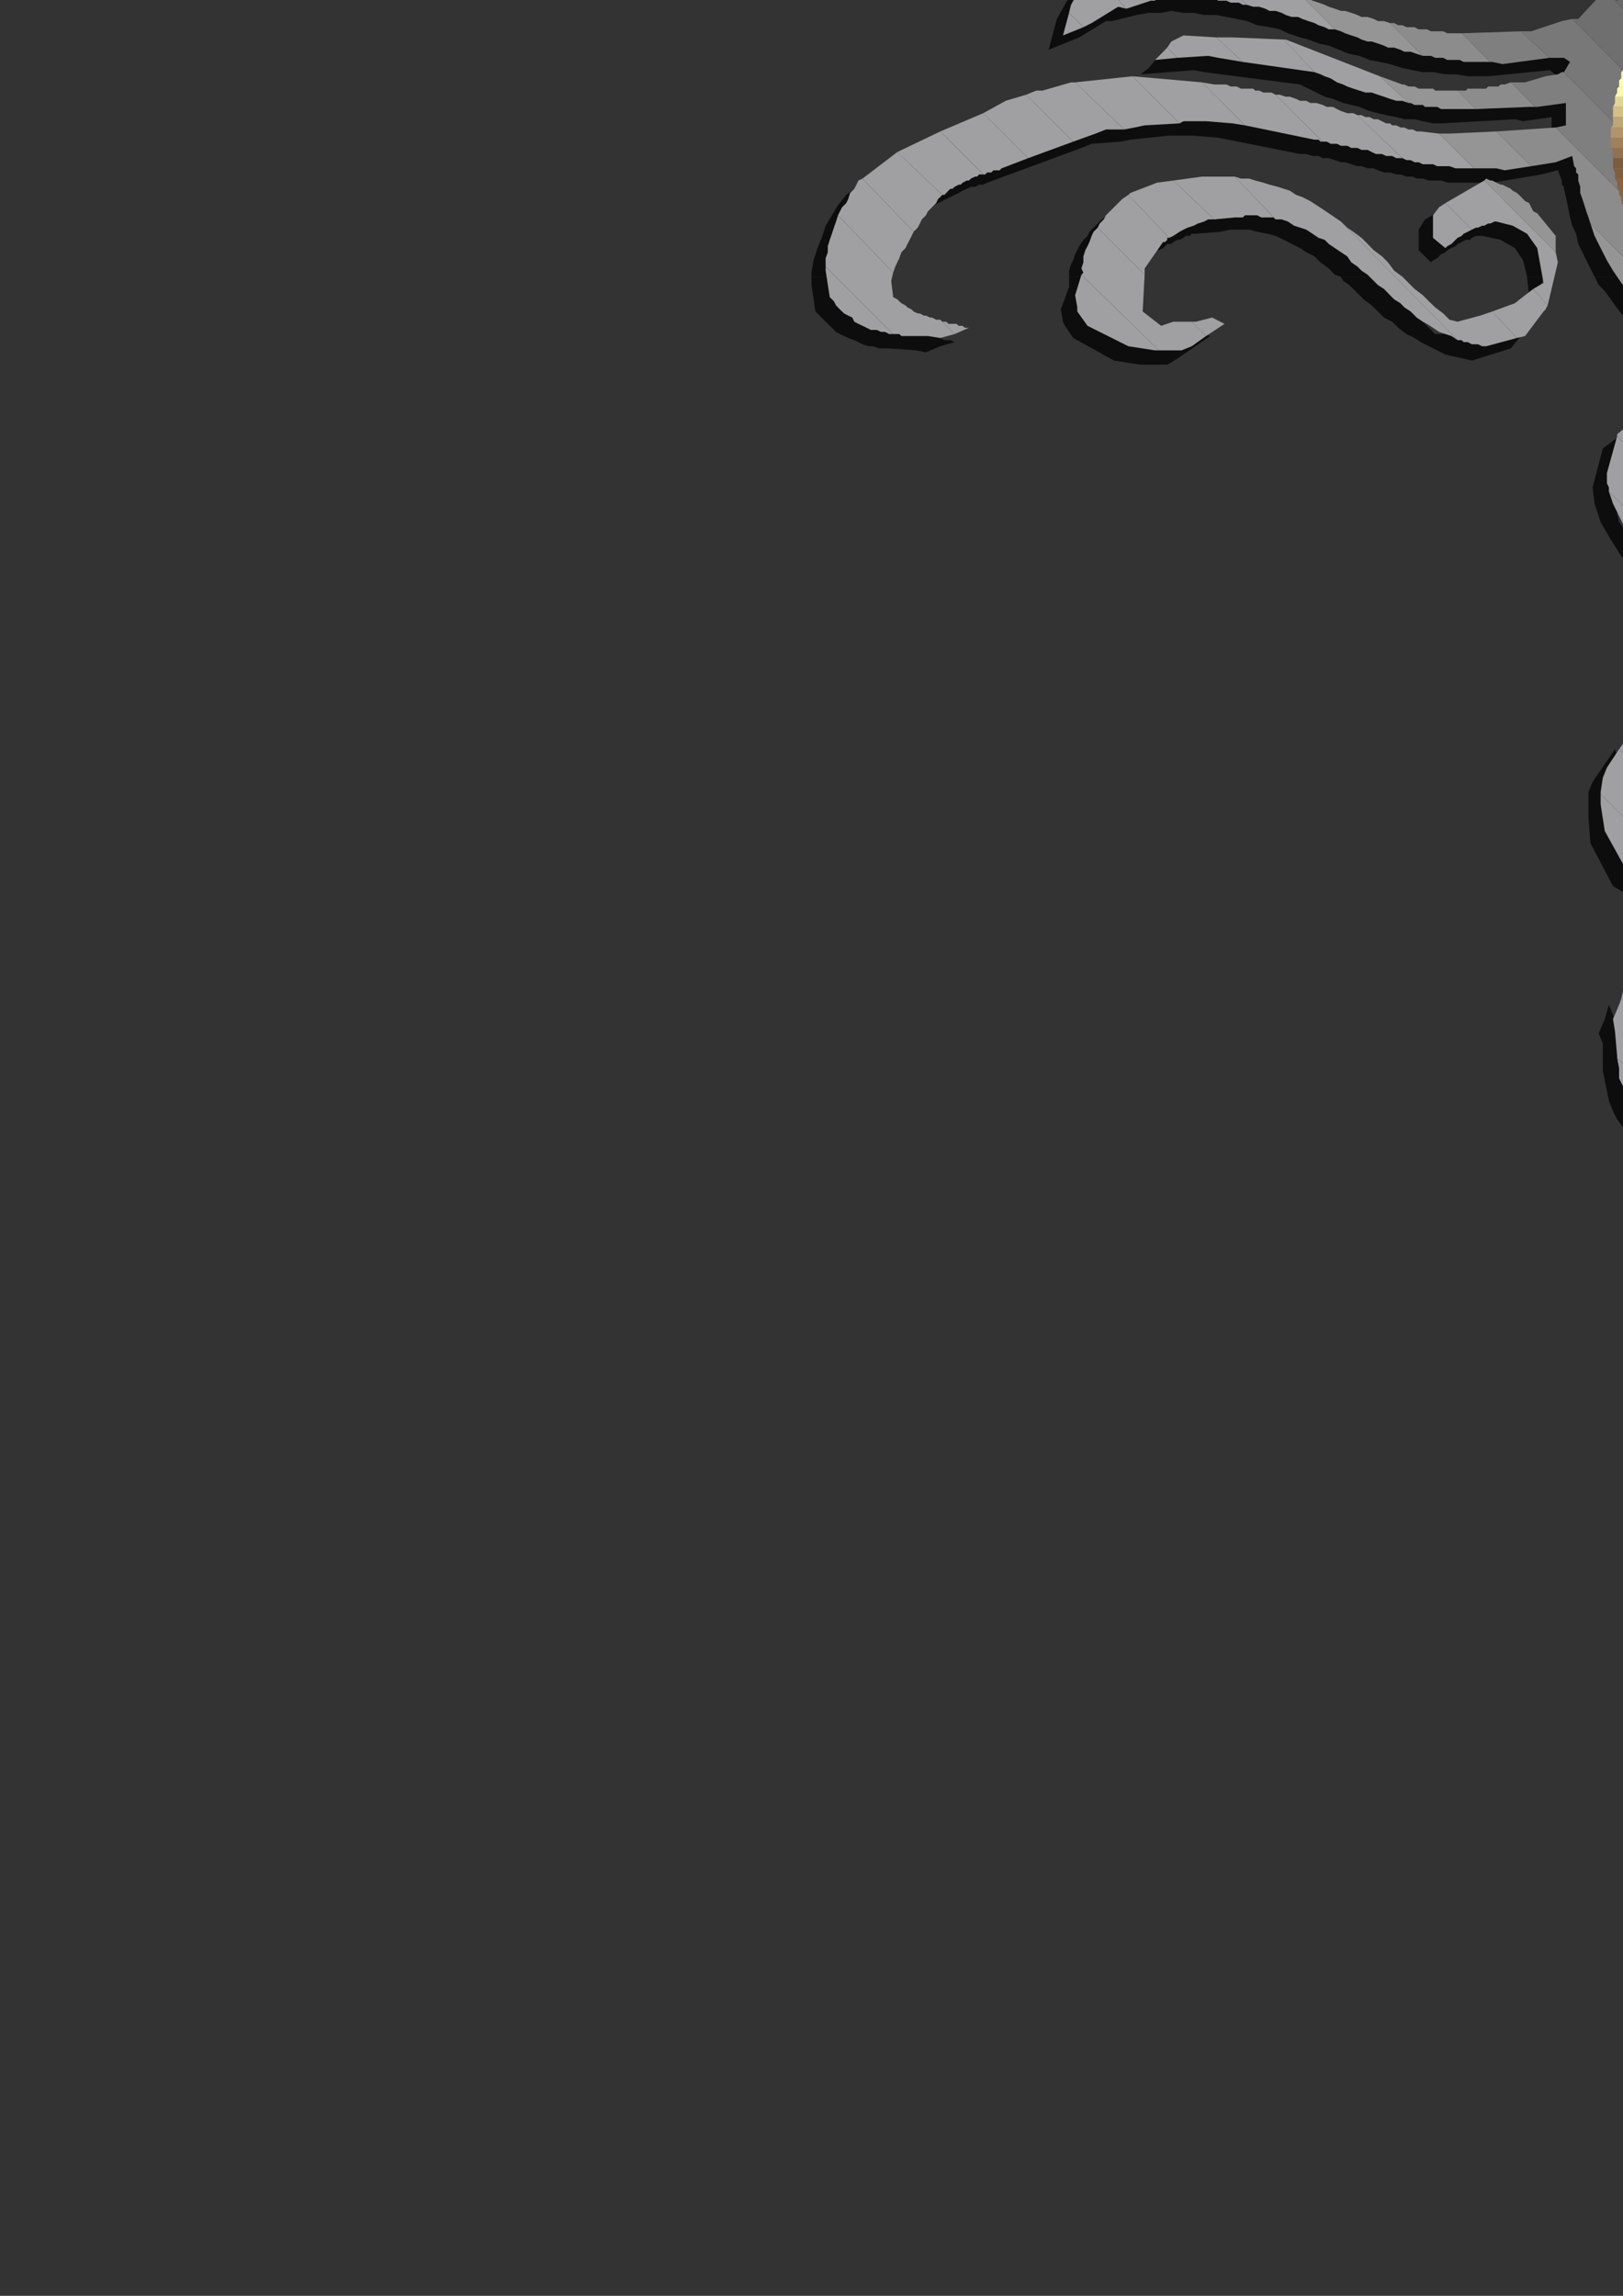 <?xml version="1.0" encoding="utf-8"?>
<!-- Created by UniConvertor 2.0rc4 (https://sk1project.net/) -->
<svg xmlns="http://www.w3.org/2000/svg" height="841.89pt" viewBox="0 0 595.276 841.89" width="595.276pt" version="1.1" xmlns:xlink="http://www.w3.org/1999/xlink" id="808e5240-f60d-11ea-bfc5-dcc15c148e23">

<rect x="0" y="0" width="595.276" height="841.89" fill="#333333" stroke="none"/>

<g>
	<g>
		<path style="fill:#0e0d0d;" d="M 297.638,101.481 L 297.638,99.969 298.358,95.505 299.87,90.969 301.382,87.225 302.822,82.761 305.126,78.945 307.358,75.201 310.382,71.457 324.638,60.945 363.59,42.225 375.614,37.761 377.126,37.761 387.638,34.737 410.102,33.225 440.126,35.457 443.078,36.249 445.382,36.249 447.614,36.969 449.846,36.969 452.87,37.761 455.102,37.761 457.334,38.481 459.638,39.201 462.59,39.201 464.822,39.993 467.126,40.713 469.358,40.713 471.59,41.505 473.822,42.225 476.846,42.945 479.078,43.737 481.382,43.737 483.614,44.457 485.846,45.249 488.078,45.969 490.382,46.761 492.614,47.481 494.846,47.481 497.87,48.201 500.102,48.993 502.334,49.713 504.638,50.505 506.87,51.225 509.102,51.225 511.334,51.945 513.638,52.737 515.87,53.457 526.382,54.249 569.078,51.225 569.078,42.945 558.638,44.457 555.614,43.737 528.614,45.249 525.59,45.249 521.846,44.457 518.822,43.737 515.078,43.737 512.126,42.945 508.382,42.225 505.358,41.505 502.334,40.713 498.59,39.201 495.638,38.481 492.614,37.761 488.87,36.249 485.846,35.457 482.822,33.945 479.87,32.505 476.846,30.993 441.638,26.457 437.822,25.737 418.382,27.249 421.334,24.945 425.078,20.481 427.382,18.969 429.614,18.249 446.822,18.249 466.334,19.761 509.102,35.457 511.334,36.249 513.638,36.969 515.87,36.969 518.102,37.761 520.334,37.761 522.638,37.761 524.87,38.481 527.102,38.481 529.334,38.481 531.638,37.761 533.87,37.761 536.822,37.761 539.126,36.969 541.358,36.969 544.382,36.249 546.614,36.249 551.87,34.737 554.822,35.457 562.382,33.225 566.126,31.713 567.638,31.713 571.382,27.969 568.358,25.737 545.822,27.969 542.078,27.969 538.334,27.969 533.87,27.249 530.126,27.249 525.59,26.457 521.846,26.457 518.102,25.737 514.358,24.945 509.822,23.505 506.078,22.713 502.334,21.993 498.59,20.481 494.846,19.761 491.102,18.249 487.358,16.737 483.614,15.945 479.87,14.505 476.846,13.713 472.382,12.201 469.358,10.761 465.614,9.969 461.078,9.249 457.334,7.737 453.59,6.945 449.846,6.225 446.102,5.505 441.638,5.505 437.822,4.713 434.078,4.713 429.614,3.993 425.87,4.713 421.334,4.713 416.87,5.505 407.87,7.737 405.638,7.737 395.846,13.713 384.614,18.249 387.638,6.945 391.382,0.249 407.87,-7.239 417.59,-8.751 421.334,-8.751 424.358,-8.031 428.102,-8.031 431.126,-7.239 434.078,-6.519 437.822,-6.519 440.846,-5.799 443.87,-5.007 447.614,-5.007 450.638,-4.287 453.59,-3.495 456.614,-2.055 460.358,-1.263 463.382,0.249 466.334,0.969 469.358,2.481 470.87,3.201 473.102,3.993 474.614,4.713 476.846,5.505 478.358,6.225 480.59,6.945 482.102,6.945 483.614,7.737 485.846,8.457 487.358,9.249 489.59,9.249 491.102,9.969 493.334,10.761 494.846,10.761 496.358,11.481 498.59,12.201 500.102,12.201 502.334,12.993 503.846,13.713 506.078,13.713 507.59,14.505 509.822,14.505 511.334,15.225 513.638,15.225 515.078,15.225 517.382,15.945 518.822,15.945 521.126,16.737 522.638,16.737 524.87,16.737 527.102,16.737 528.614,17.457 556.334,15.945 567.638,12.993 573.614,12.201 584.126,1.761 587.87,4.713 589.382,2.481 590.822,0.969 593.126,-1.263 594.638,-3.495 596.078,-5.799 598.382,-7.239 599.822,-9.543 602.126,-11.055 604.358,-13.287 605.87,-14.799 608.102,-16.239 610.334,-17.751 612.638,-19.263 614.87,-20.775 617.102,-22.287 619.334,-23.799 622.358,-25.239 624.59,-26.031 626.822,-27.543 629.126,-28.263 632.078,-29.055 634.382,-30.495 637.334,-31.287 639.638,-32.007 642.59,-32.007 645.614,-32.799 647.846,-33.519 650.87,-33.519 653.822,-34.239 656.846,-34.239 659.078,-34.239 662.102,-34.239 666.638,-34.239 671.822,-34.239 676.358,-33.519 680.102,-32.799 684.638,-32.007 689.102,-30.495 693.638,-29.055 697.382,-27.543 701.126,-25.239 705.59,-23.799 709.334,-21.495 712.358,-19.263 716.102,-16.239 719.846,-14.007 722.87,-11.055 725.822,-8.031 728.846,-5.007 731.87,-2.055 734.102,1.761 737.126,5.505 739.358,8.457 741.59,12.201 743.102,16.737 745.334,20.481 746.846,24.225 748.358,28.761 749.87,33.225 750.59,37.761 751.382,41.505 752.102,45.969 752.102,51.225 752.102,55.761 752.102,61.737 751.382,66.993 750.59,72.969 749.078,78.225 747.638,84.201 746.126,89.457 743.822,94.713 740.87,99.249 739.358,101.481 584.846,101.481 584.846,101.481 583.334,98.457 581.822,95.505 580.382,92.481 578.87,89.457 578.078,85.713 576.638,82.761 575.846,79.737 575.126,75.993 574.334,72.249 573.614,69.225 573.614,68.505 572.822,67.713 572.822,66.993 572.822,66.201 571.382,62.457 565.334,63.969 547.334,66.993 543.59,66.993 541.358,66.993 539.126,66.993 536.822,66.993 534.59,66.993 532.358,66.993 530.846,66.993 528.614,66.201 526.382,66.201 524.078,66.201 521.846,65.481 519.614,65.481 518.102,64.761 515.87,64.761 513.638,63.969 512.126,63.969 509.822,63.249 507.59,63.249 505.358,62.457 503.846,61.737 501.614,61.737 499.382,60.945 497.87,60.945 495.638,60.225 493.334,59.505 491.822,59.505 489.59,58.713 487.358,57.993 485.126,57.993 483.614,57.201 481.382,57.201 479.078,56.481 476.846,56.481 446.822,50.505 437.102,49.713 428.822,49.713 414.638,51.225 410.822,51.945 400.382,52.737 396.638,54.249 362.078,66.993 360.638,67.713 359.126,67.713 357.614,68.505 356.102,68.505 354.59,69.225 353.078,69.945 351.638,70.737 350.126,71.457 348.614,72.249 347.102,72.969 345.59,73.761 344.078,74.481 342.638,75.201 341.846,75.993 340.334,76.713 339.614,77.505 338.102,78.945 336.59,80.457 335.078,82.761 334.358,84.201 332.846,85.713 332.126,87.225 331.334,88.737 329.822,90.249 329.102,91.761 328.382,93.201 327.59,94.713 326.87,96.225 326.078,97.737 324.638,99.249 323.846,100.761 323.846,101.481 297.638,101.481 Z" />
		<path style="fill:#0e0d0d;" d="M 392.102,101.481 L 392.102,100.761 392.102,99.249 392.822,96.945 393.614,95.505 394.334,93.201 395.126,91.761 395.846,90.249 397.358,87.945 398.87,86.505 399.59,84.993 401.102,83.481 402.614,81.969 404.126,80.457 406.358,78.945 407.87,77.505 409.382,75.993 419.102,72.249 435.59,69.945 442.358,69.945 446.102,69.945 449.126,69.945 452.078,70.737 455.102,70.737 458.126,71.457 461.078,72.969 464.102,73.761 467.126,74.481 469.358,75.993 472.382,77.505 475.334,78.945 477.638,80.457 480.59,81.969 482.822,83.481 485.126,85.713 488.078,87.225 490.382,89.457 492.614,91.761 495.638,93.993 497.87,95.505 500.102,97.737 502.334,99.969 504.638,101.481 491.822,101.481 489.59,100.761 487.358,98.457 484.334,96.225 482.102,93.993 479.078,92.481 476.846,90.969 473.822,89.457 470.87,87.945 467.846,86.505 464.822,85.713 461.078,84.993 458.126,84.201 455.102,84.201 451.358,84.201 447.614,84.993 438.614,85.713 437.102,85.713 436.382,86.505 434.87,86.505 434.078,87.225 432.638,87.945 431.846,87.945 430.334,88.737 429.614,89.457 428.102,89.457 427.382,90.249 426.59,90.969 425.078,91.761 424.358,91.761 423.638,92.481 422.846,93.201 421.334,93.993 416.078,101.481 392.102,101.481 Z" />
		<path style="fill:#0e0d0d;" d="M 560.078,101.481 L 558.638,95.505 555.614,90.969 550.358,87.945 543.59,86.505 542.87,86.505 541.358,86.505 539.846,87.225 539.126,87.945 537.614,87.945 536.102,88.737 534.59,89.457 533.87,90.249 532.358,90.969 530.846,91.761 530.126,92.481 528.614,93.201 527.822,93.993 527.102,94.713 525.59,95.505 524.87,96.225 520.334,91.761 520.334,88.737 520.334,84.201 522.638,80.457 539.846,70.737 541.358,70.737 542.87,71.457 543.59,72.249 545.102,72.249 546.614,72.969 547.334,73.761 548.846,74.481 549.638,75.201 551.078,75.993 552.59,76.713 553.382,77.505 554.822,78.945 555.614,79.737 556.334,81.249 557.846,81.969 558.638,83.481 565.334,91.761 566.126,101.481 566.126,101.481 560.078,101.481 Z" />
		<path style="fill:#0e0d0d;" d="M 624.59,240.945 L 623.87,239.505 620.126,233.457 615.59,228.201 611.126,223.737 606.59,218.481 602.126,213.225 597.59,207.969 593.846,202.713 590.102,196.737 587.078,191.481 584.846,184.713 584.126,178.737 587.87,164.481 596.87,157.713 596.87,156.201 614.078,152.457 624.59,153.249 632.078,159.945 635.102,161.457 637.334,163.761 638.846,165.993 640.358,168.225 641.87,171.249 643.382,173.481 644.102,175.713 644.822,178.737 635.102,195.945 632.078,197.457 626.822,198.249 623.87,198.249 620.126,192.993 621.638,191.481 623.078,189.969 624.59,187.737 626.102,184.713 626.822,182.481 628.334,179.457 629.126,177.225 629.846,174.993 627.614,168.225 625.382,162.969 620.126,159.945 607.382,156.993 602.846,163.761 599.822,168.225 595.358,180.249 593.126,188.457 593.846,191.481 597.59,196.737 602.126,201.201 606.59,206.457 611.126,210.993 615.59,216.249 620.126,220.713 624.59,225.969 628.334,230.505 632.078,235.761 635.822,240.945 624.59,240.945 Z" />
		<path style="fill:#0e0d0d;" d="M 659.078,240.945 L 657.638,233.457 656.126,225.249 653.822,216.969 652.382,208.761 650.87,200.481 649.358,192.201 648.638,183.993 649.358,174.993 648.638,171.249 651.59,152.457 653.102,147.201 649.358,145.761 648.638,145.761 647.846,145.761 647.126,144.969 646.334,144.969 645.614,144.249 644.822,144.249 644.102,144.249 643.382,143.457 639.638,142.737 636.614,141.945 633.59,141.225 629.846,139.713 626.822,138.201 623.87,136.761 620.846,135.249 617.822,133.737 614.87,132.225 611.846,130.713 609.614,128.481 606.59,126.249 604.358,123.945 601.334,121.713 599.102,119.481 596.87,117.249 594.638,114.945 592.334,111.993 590.822,109.761 588.59,106.737 586.358,104.505 584.846,101.481 739.358,101.481 737.846,103.713 734.822,108.969 731.87,112.713 728.126,117.249 724.382,120.993 719.846,124.737 715.382,127.761 710.846,131.505 714.59,134.457 703.358,144.969 702.638,150.945 699.614,162.249 698.102,189.969 698.822,193.713 699.614,197.457 699.614,201.201 700.334,204.945 701.126,208.761 701.846,212.505 702.638,216.249 703.358,219.993 704.87,223.737 705.59,227.481 706.382,231.225 707.822,234.969 709.334,237.993 710.126,240.945 701.846,240.945 701.126,237.993 698.822,231.225 695.87,223.737 693.638,216.249 692.126,207.969 689.822,200.481 689.102,192.993 688.382,184.713 688.382,176.505 687.59,172.761 689.822,150.225 688.382,147.201 683.846,150.225 683.846,152.457 682.334,156.201 680.822,163.761 680.822,166.713 679.382,171.969 678.59,177.225 677.87,181.761 677.87,186.945 677.87,191.481 677.87,195.945 677.87,200.481 678.59,204.945 680.102,209.481 691.334,240.945 683.846,240.945 681.614,235.761 679.382,228.993 677.078,222.945 675.638,216.249 673.334,210.201 671.822,203.505 671.102,196.737 670.382,189.969 671.822,162.969 671.102,159.945 672.614,149.505 664.334,149.505 661.382,192.201 662.102,202.713 663.614,207.249 665.126,211.713 665.846,216.249 667.358,220.713 668.87,225.969 669.59,230.505 671.102,234.969 672.614,239.505 672.614,240.945 659.078,240.945 Z" />
		<path style="fill:#0e0d0d;" d="M 297.638,101.481 L 297.638,104.505 299.078,114.225 300.59,115.737 302.102,117.249 303.614,118.761 305.126,120.201 306.638,121.713 308.078,122.505 309.59,123.225 311.102,123.945 313.334,124.737 314.846,125.457 316.358,126.249 318.59,126.969 320.102,126.969 322.334,127.761 323.846,127.761 326.078,127.761 335.87,128.481 339.614,129.201 344.87,126.969 350.126,125.457 348.614,124.737 346.382,124.737 344.87,123.945 343.358,123.225 341.126,123.225 339.614,122.505 337.382,121.713 335.87,121.713 334.358,120.993 332.126,120.201 330.614,119.481 329.102,118.761 327.59,117.969 326.078,116.457 323.846,114.945 323.126,114.225 321.614,108.249 323.126,102.993 323.846,101.481 297.638,101.481 Z" />
		<path style="fill:#0e0d0d;" d="M 392.102,101.481 L 392.102,102.993 392.102,105.225 389.078,113.505 389.87,117.969 390.59,119.481 393.614,123.945 408.59,132.225 418.382,133.737 422.846,133.737 428.102,133.737 431.846,131.505 443.87,123.225 439.334,121.713 433.358,123.225 425.078,123.225 420.614,124.737 413.846,118.761 415.358,103.713 416.078,101.481 392.102,101.481 Z" />
		<path style="fill:#0e0d0d;" d="M 491.822,101.481 L 492.614,102.993 494.846,104.505 497.87,107.457 500.102,109.761 503.126,111.993 505.358,114.225 507.59,116.457 510.614,117.969 512.846,120.201 515.87,122.505 518.822,123.945 521.126,125.457 524.078,126.969 527.102,128.481 530.126,129.993 533.078,130.713 536.822,131.505 539.846,132.225 554.102,127.761 560.87,119.481 562.382,118.761 566.126,101.481 560.078,101.481 560.87,108.969 554.102,112.713 550.358,116.457 537.614,120.201 529.334,122.505 526.382,122.505 524.078,120.201 521.846,117.969 519.614,115.737 516.59,113.505 514.358,111.201 512.126,108.969 509.822,106.737 507.59,104.505 505.358,102.201 504.638,101.481 491.822,101.481 Z" />
		<path style="fill:#0e0d0d;" d="M 629.846,252.249 L 629.126,250.737 626.822,244.761 624.59,240.945 635.822,240.945 635.822,240.945 638.846,246.201 641.078,251.457 641.078,252.249 629.846,252.249 Z" />
		<path style="fill:#0e0d0d;" d="M 661.382,252.249 L 659.078,240.945 659.078,240.945 672.614,240.945 673.334,244.761 674.846,249.225 675.638,252.249 661.382,252.249 Z" />
		<path style="fill:#0e0d0d;" d="M 686.078,252.249 L 684.638,241.737 683.846,240.945 691.334,240.945 695.87,251.457 695.87,252.249 686.078,252.249 Z" />
		<path style="fill:#0e0d0d;" d="M 705.59,252.249 L 703.358,245.481 701.846,240.945 710.126,240.945 710.126,241.737 711.638,245.481 713.078,249.225 713.87,252.249 705.59,252.249 Z" />
		<path style="fill:#0e0d0d;" d="M 629.846,252.249 L 630.638,256.713 631.358,263.481 631.358,270.969 629.846,279.969 629.126,282.201 628.334,284.505 627.614,286.737 626.822,288.969 625.382,291.201 624.59,293.505 623.078,294.945 622.358,296.457 612.638,303.225 596.87,304.737 591.614,297.249 593.126,293.505 593.126,285.225 593.846,279.249 592.334,274.713 584.126,286.737 582.614,290.481 582.614,295.737 582.614,300.201 583.334,309.201 591.614,324.969 596.87,327.993 598.382,328.713 602.126,328.713 611.126,326.481 612.638,326.481 614.87,326.481 617.102,326.481 618.614,325.761 620.846,324.969 622.358,324.249 624.59,323.457 626.102,321.945 627.614,321.225 629.126,319.713 631.358,318.993 632.87,317.481 634.382,315.969 635.822,313.737 637.334,312.225 638.846,310.713 640.358,309.201 644.102,299.481 646.334,282.201 645.614,275.505 645.614,269.457 644.822,263.481 643.382,257.505 641.078,252.249 629.846,252.249 Z" />
		<path style="fill:#0e0d0d;" d="M 661.382,252.249 L 665.126,271.761 665.846,280.761 665.846,289.761 664.334,303.945 663.614,307.761 662.822,317.481 661.382,321.945 648.638,356.505 647.846,359.457 647.126,362.481 645.614,365.505 644.822,368.457 643.382,371.481 641.87,374.505 639.638,376.737 638.126,378.969 636.614,380.481 635.102,381.993 633.59,383.505 632.078,384.225 630.638,385.737 629.126,386.457 626.822,387.249 625.382,388.761 623.87,389.481 622.358,390.201 620.846,390.993 619.334,391.713 617.822,392.505 616.382,393.945 614.87,394.737 613.358,395.457 607.382,396.249 602.126,395.457 599.102,392.505 597.59,389.481 596.078,386.457 594.638,382.713 593.126,378.969 592.334,375.225 591.614,372.201 590.102,368.457 588.59,373.713 586.358,378.969 587.87,382.713 587.87,392.505 588.59,396.249 589.382,399.993 590.102,403.737 591.614,407.481 593.126,410.505 595.358,413.457 598.382,416.481 601.334,419.505 611.126,420.945 613.358,420.945 616.382,420.945 618.614,420.225 620.846,420.225 622.358,419.505 624.59,418.713 626.822,417.993 629.126,417.201 631.358,416.481 632.87,415.761 635.102,414.249 636.614,413.457 638.846,411.945 640.358,411.225 642.59,409.713 644.822,408.201 655.334,393.945 673.334,354.993 677.87,342.969 677.87,340.737 680.822,330.945 683.126,308.481 680.102,278.457 679.382,273.201 678.59,267.945 677.87,263.481 677.078,258.225 675.638,253.761 675.638,252.249 661.382,252.249 Z" />
		<path style="fill:#0e0d0d;" d="M 686.078,252.249 L 689.102,276.945 689.822,280.761 689.102,299.481 691.334,297.249 695.078,293.505 696.59,290.481 697.382,288.969 697.382,271.761 695.87,252.249 686.078,252.249 Z" />
		<path style="fill:#0e0d0d;" d="M 705.59,252.249 L 705.59,252.969 707.822,260.457 709.334,268.737 710.846,276.225 711.638,284.505 711.638,292.713 710.846,301.713 707.822,309.993 707.822,312.945 701.846,322.737 697.382,333.969 708.614,330.945 715.382,327.201 722.87,310.713 724.382,300.993 723.59,294.225 722.87,287.457 722.078,280.761 721.358,273.993 719.846,267.945 717.614,261.249 715.382,255.201 713.87,252.249 705.59,252.249 Z" />
		<path style="fill:#2e2e2e;" d="M 753.614,24.945 L 752.822,21.993 752.102,19.761 750.59,16.737 749.87,14.505 748.358,11.481 747.638,9.249 746.126,6.945 744.614,3.993 743.102,1.761 741.59,-0.543 740.078,-2.775 738.638,-5.007 736.334,-7.239 734.822,-9.543 733.382,-11.055 731.078,-13.287 728.846,-14.799 727.334,-17.031 725.102,-18.543 722.87,-20.775 720.638,-22.287 718.334,-23.799 716.102,-25.239 713.87,-26.751 710.846,-28.263 708.614,-29.775 706.382,-30.495 703.358,-32.007 701.126,-32.799 698.102,-34.239 695.87,-35.031 692.846,-35.751 753.614,24.945 Z" />
		<path style="fill:#393939;" d="M 753.614,24.945 L 754.334,27.969 755.126,30.993 755.846,33.945 756.638,36.969 756.638,40.713 757.358,43.737 757.358,47.481 757.358,50.505 757.358,50.505 757.358,51.225 757.358,51.225 757.358,51.225 666.638,-39.495 666.638,-39.495 666.638,-39.495 667.358,-39.495 667.358,-39.495 668.87,-39.495 670.382,-39.495 672.614,-39.495 674.126,-39.495 675.638,-39.495 677.078,-38.775 678.59,-38.775 680.822,-38.775 682.334,-38.055 683.846,-38.055 685.358,-38.055 686.87,-37.263 688.382,-37.263 689.822,-36.543 691.334,-36.543 692.846,-35.751 753.614,24.945 Z" />
		<path style="fill:#444444;" d="M 757.358,51.225 L 757.358,56.481 756.638,61.737 755.846,66.993 755.126,71.457 646.334,-37.263 647.846,-37.263 648.638,-37.263 650.078,-38.055 651.59,-38.055 652.382,-38.055 653.822,-38.775 655.334,-38.775 656.126,-38.775 657.638,-38.775 659.078,-39.495 659.87,-39.495 661.382,-39.495 662.822,-39.495 664.334,-39.495 665.126,-39.495 666.638,-39.495 757.358,51.225 Z" />
		<path style="fill:#4b4a4b;" d="M 755.126,71.457 L 754.334,73.761 753.614,75.993 752.822,78.225 752.102,80.457 751.382,82.761 750.59,84.201 749.87,86.505 749.078,88.737 629.126,-31.287 630.638,-31.287 631.358,-32.007 632.87,-32.799 633.59,-32.799 634.382,-33.519 635.822,-33.519 636.614,-34.239 638.126,-34.239 638.846,-35.031 639.638,-35.031 641.078,-35.751 641.87,-35.751 643.382,-36.543 644.102,-36.543 644.822,-36.543 646.334,-37.263 755.126,71.457 Z" />
		<path style="fill:#565556;" d="M 749.078,88.737 L 748.358,90.249 746.846,92.481 746.126,93.993 745.334,96.225 743.822,97.737 743.102,99.249 741.59,101.481 740.87,102.993 614.87,-23.007 615.59,-23.799 617.102,-23.799 617.822,-24.519 618.614,-25.239 619.334,-26.031 620.126,-26.031 620.846,-26.751 622.358,-27.543 623.078,-27.543 623.87,-28.263 624.59,-29.055 625.382,-29.055 626.822,-29.775 627.614,-30.495 628.334,-30.495 629.126,-31.287 749.078,88.737 Z" />
		<path style="fill:#5e5d5e;" d="M 740.87,102.993 L 739.358,104.505 737.846,105.945 737.126,107.457 735.614,108.969 734.102,110.481 733.382,111.993 731.87,113.505 730.358,114.945 602.846,-12.495 604.358,-14.007 605.87,-14.799 607.382,-16.239 608.822,-17.751 610.334,-19.263 611.846,-20.055 613.358,-21.495 614.87,-23.007 740.87,102.993 Z" />
		<path style="fill:#69696a;" d="M 730.358,114.945 L 728.846,116.457 727.334,117.969 725.822,119.481 724.382,120.201 722.078,121.713 720.638,123.225 719.126,123.945 717.614,125.457 588.59,-3.495 588.59,-3.495 593.126,0.249 593.846,-1.263 595.358,-3.495 596.078,-5.007 597.59,-6.519 599.102,-8.031 600.614,-9.543 601.334,-11.055 602.846,-12.495 730.358,114.945 Z" />
		<path style="fill:#6f6f70;" d="M 717.614,125.457 L 716.822,125.457 716.822,125.457 716.822,126.249 716.102,126.249 719.126,129.201 708.614,139.713 576.638,6.945 578.87,6.945 588.59,-3.495 717.614,125.457 Z" />
		<path style="fill:#787879;" d="M 708.614,139.713 L 708.614,139.713 707.822,145.761 704.87,156.993 704.87,157.713 694.358,147.993 694.358,144.969 692.846,142.737 690.614,144.249 573.614,26.457 575.846,22.713 573.614,21.201 568.358,21.201 557.846,11.481 561.59,11.481 572.822,7.737 576.638,6.945 708.614,139.713 Z" />
		<path style="fill:#7f7f80;" d="M 704.87,157.713 L 703.358,180.249 692.846,168.945 692.846,167.505 694.358,147.993 704.87,157.713 Z" />
		<path style="fill:#7f7f80;" d="M 690.614,144.249 L 689.102,145.761 689.102,147.201 687.59,150.945 685.358,158.505 686.078,161.457 686.078,162.249 677.078,153.249 677.87,144.249 669.59,144.249 669.59,145.761 570.59,46.761 574.334,45.969 574.334,37.761 563.822,39.201 563.102,39.201 554.102,30.201 556.334,30.201 559.358,30.201 566.846,27.969 571.382,27.249 572.822,26.457 573.614,26.457 690.614,144.249 Z" />
		<path style="fill:#7f7f80;" d="M 568.358,21.201 L 551.078,23.505 547.334,22.713 547.334,22.713 547.334,22.713 546.614,22.713 546.614,22.713 536.102,12.201 557.846,11.481 568.358,21.201 Z" />
		<path style="fill:#8c8c8d;" d="M 703.358,180.249 L 703.358,184.713 704.078,187.737 704.078,189.969 704.078,192.993 704.87,195.225 704.87,197.457 705.59,200.481 706.382,202.713 706.382,205.737 695.078,193.713 694.358,188.457 693.638,182.481 692.846,177.225 692.846,171.249 692.846,168.945 703.358,180.249 Z" />
		<path style="fill:#8c8c8d;" d="M 686.078,162.249 L 684.638,166.713 683.846,170.457 683.846,174.201 683.126,177.945 683.126,181.761 675.638,174.993 677.078,157.713 676.358,154.761 677.078,153.249 686.078,162.249 Z" />
		<path style="fill:#8c8c8d;" d="M 669.59,145.761 L 668.078,166.713 655.334,154.761 656.126,147.993 658.358,141.945 654.614,141.225 653.822,140.505 653.102,140.505 652.382,139.713 651.59,139.713 650.87,139.713 650.078,138.993 649.358,138.993 648.638,138.993 647.126,138.201 644.822,138.201 643.382,137.481 641.87,136.761 640.358,136.761 638.846,135.969 638.126,135.969 635.822,135.249 583.334,81.969 582.614,79.737 581.822,77.505 581.102,75.201 580.382,72.969 579.59,70.737 579.59,68.505 578.87,66.201 578.87,63.969 578.078,63.249 578.078,62.457 578.078,61.737 577.358,60.945 576.638,57.201 570.59,59.505 561.59,60.945 548.846,48.201 570.59,46.761 669.59,145.761 Z" />
		<path style="fill:#8c8c8d;" d="M 563.102,39.201 L 560.87,39.201 541.358,39.993 534.59,33.225 535.382,33.225 536.102,33.225 537.614,33.225 538.334,32.505 539.846,32.505 540.638,32.505 542.078,32.505 542.87,32.505 543.59,32.505 545.102,32.505 545.822,31.713 547.334,31.713 548.126,31.713 549.638,31.713 550.358,30.993 551.87,30.993 554.102,30.201 563.102,39.201 Z" />
		<path style="fill:#8c8c8d;" d="M 546.614,22.713 L 545.102,22.713 543.59,22.713 542.078,22.713 539.846,22.713 538.334,22.713 536.822,22.713 535.382,21.993 533.87,21.993 532.358,21.993 530.846,21.993 529.334,21.201 527.822,21.201 526.382,21.201 524.87,20.481 523.358,20.481 521.846,20.481 509.822,8.457 511.334,8.457 512.846,9.249 514.358,9.249 515.87,9.969 517.382,9.969 518.822,9.969 520.334,10.761 521.846,10.761 523.358,10.761 524.87,11.481 526.382,11.481 527.822,11.481 529.334,11.481 530.846,12.201 532.358,12.201 533.87,12.201 536.102,12.201 546.614,22.713 Z" />
		<path style="fill:#959596;" d="M 706.382,205.737 L 707.102,209.481 708.614,213.225 709.334,217.761 710.126,221.505 711.638,225.249 713.078,228.993 713.87,233.457 715.382,237.201 703.358,225.249 701.846,221.505 701.126,217.761 699.614,213.225 698.822,209.481 697.382,205.737 696.59,201.993 695.87,198.249 695.078,193.713 706.382,205.737 Z" />
		<path style="fill:#959596;" d="M 683.126,181.761 L 682.334,184.713 682.334,187.737 682.334,190.761 683.126,192.993 683.126,195.945 683.846,198.969 684.638,201.993 685.358,204.225 686.87,207.969 677.078,198.969 677.078,195.225 676.358,192.201 675.638,188.457 675.638,184.713 675.638,174.993 683.126,181.761 Z" />
		<path style="fill:#959596;" d="M 668.078,166.713 L 666.638,186.945 666.638,188.457 653.822,175.713 653.822,174.201 653.822,172.761 653.822,171.249 653.822,169.737 653.822,165.993 655.334,154.761 668.078,166.713 Z" />
		<path style="fill:#959596;" d="M 635.822,135.249 L 631.358,132.945 627.614,131.505 623.078,129.201 618.614,126.249 614.87,123.945 611.126,120.993 607.382,117.969 603.638,114.225 600.614,111.201 597.59,107.457 594.638,103.713 591.614,99.249 589.382,95.505 587.078,90.969 584.846,86.505 583.334,81.969 635.822,135.249 Z" />
		<path style="fill:#959596;" d="M 561.59,60.945 L 551.87,62.457 548.846,61.737 547.334,61.737 546.614,61.737 545.822,61.737 544.382,61.737 543.59,61.737 542.078,61.737 541.358,61.737 540.638,61.737 527.822,48.993 531.638,48.993 548.846,48.201 561.59,60.945 Z" />
		<path style="fill:#959596;" d="M 541.358,39.993 L 533.87,39.993 533.078,39.993 531.638,39.993 530.846,39.993 529.334,39.993 528.614,39.993 527.102,39.201 526.382,39.201 524.87,39.201 524.078,39.201 522.638,39.201 521.846,38.481 520.334,38.481 519.614,38.481 518.822,38.481 517.382,37.761 516.59,37.761 506.078,27.969 514.358,30.993 515.078,30.993 516.59,31.713 518.102,31.713 518.822,31.713 520.334,32.505 521.126,32.505 522.638,32.505 524.078,32.505 525.59,32.505 526.382,33.225 527.822,33.225 529.334,33.225 530.126,33.225 531.638,33.225 533.078,33.225 534.59,33.225 541.358,39.993 Z" />
		<path style="fill:#959596;" d="M 521.846,20.481 L 519.614,19.761 517.382,18.969 515.078,18.969 513.638,18.249 511.334,17.457 509.102,17.457 507.59,16.737 505.358,15.945 503.126,15.225 501.614,15.225 499.382,14.505 497.87,13.713 495.638,12.993 493.334,12.201 491.822,11.481 489.59,10.761 477.638,-1.263 479.87,-0.543 481.382,0.249 483.614,0.969 485.846,1.761 487.358,2.481 489.59,3.201 491.822,3.993 493.334,3.993 495.638,4.713 497.87,5.505 499.382,6.225 501.614,6.225 503.846,6.945 505.358,7.737 507.59,7.737 509.822,8.457 521.846,20.481 Z" />
		<path style="fill:#959596;" d="M 649.358,171.249 L 648.638,168.945 647.126,166.713 646.334,164.481 644.822,162.249 643.382,159.945 641.87,158.505 639.638,156.201 637.334,154.761 629.126,147.993 626.102,147.993 649.358,171.249 Z" />
		<path style="fill:#959596;" d="M 570.59,92.481 L 570.59,86.505 563.822,78.225 562.382,77.505 561.59,75.993 560.87,74.481 559.358,73.761 558.638,72.969 557.126,71.457 556.334,70.737 554.822,69.945 554.102,69.225 552.59,68.505 551.078,67.713 550.358,67.713 548.846,66.993 547.334,66.201 546.614,66.201 545.102,65.481 544.382,66.201 570.59,92.481 Z" />
		<path style="fill:#a0a0a2;" d="M 711.638,252.249 L 710.846,249.225 710.126,245.481 708.614,240.945 707.102,237.201 706.382,233.457 704.87,228.993 703.358,225.249 715.382,237.201 716.102,238.713 716.822,240.945 717.614,242.457 718.334,244.761 719.846,247.713 720.638,250.737 721.358,252.249 711.638,252.249 Z" />
		<path style="fill:#a0a0a2;" d="M 686.87,207.969 L 699.614,244.761 687.59,231.945 686.078,228.201 684.638,223.737 683.126,219.993 681.614,215.457 680.102,211.713 679.382,207.249 678.59,203.505 677.078,198.969 686.87,207.969 Z" />
		<path style="fill:#a0a0a2;" d="M 666.638,188.457 L 667.358,197.457 668.078,199.761 668.87,201.993 669.59,204.945 669.59,207.249 670.382,209.481 671.102,212.505 671.822,214.737 672.614,216.969 656.846,201.201 656.126,198.249 655.334,195.225 655.334,191.481 654.614,188.457 654.614,185.505 653.822,182.481 653.822,178.737 653.822,175.713 666.638,188.457 Z" />
		<path style="fill:#a0a0a2;" d="M 649.358,171.249 L 649.358,171.249 649.358,171.969 650.078,172.761 650.078,173.481 642.59,186.945 632.078,176.505 632.87,174.993 633.59,172.761 634.382,171.249 634.382,169.737 632.87,163.761 630.638,158.505 625.382,154.761 611.846,152.457 610.334,154.761 605.87,150.225 619.334,147.201 626.102,147.993 649.358,171.249 Z" />
		<path style="fill:#a0a0a2;" d="M 570.59,92.481 L 571.382,96.225 567.638,111.993 562.382,105.945 566.126,103.713 563.822,90.969 560.078,85.713 554.822,82.761 548.846,81.249 548.126,81.249 546.614,81.969 545.822,81.969 544.382,82.761 543.59,82.761 542.078,83.481 541.358,83.481 539.846,84.201 530.126,74.481 544.382,66.201 570.59,92.481 Z" />
		<path style="fill:#a0a0a2;" d="M 540.638,61.737 L 538.334,61.737 536.822,61.737 535.382,61.737 533.87,61.737 531.638,60.945 530.126,60.945 528.614,60.945 527.102,60.945 525.59,60.225 524.078,60.225 521.846,60.225 520.334,59.505 518.822,59.505 517.382,58.713 515.87,58.713 514.358,57.993 497.87,42.225 499.382,42.225 500.822,42.945 502.334,42.945 503.846,43.737 505.358,43.737 506.87,44.457 508.382,45.249 509.822,45.249 510.614,45.969 512.126,45.969 513.638,46.761 515.078,46.761 516.59,47.481 518.102,47.481 519.614,48.201 521.126,48.201 527.822,48.993 540.638,61.737 Z" />
		<path style="fill:#a0a0a2;" d="M 516.59,37.761 L 514.358,36.969 512.126,36.969 509.822,36.249 507.59,35.457 505.358,34.737 503.126,33.945 500.822,33.945 498.59,33.225 496.358,32.505 494.126,31.713 492.614,30.993 490.382,30.201 488.078,28.761 485.846,27.969 484.334,27.249 482.102,26.457 470.87,14.505 471.59,14.505 506.078,27.969 516.59,37.761 Z" />
		<path style="fill:#a0a0a2;" d="M 489.59,10.761 L 487.358,10.761 485.846,9.969 483.614,9.249 482.102,8.457 479.87,7.737 477.638,6.945 476.126,6.225 473.822,6.225 471.59,5.505 470.078,4.713 467.846,3.993 465.614,3.993 464.102,3.201 461.87,2.481 459.638,2.481 457.334,1.761 444.59,-11.055 446.822,-11.055 448.334,-10.263 450.638,-10.263 452.078,-9.543 454.382,-9.543 455.822,-8.751 458.126,-8.751 459.638,-8.031 461.87,-7.239 463.382,-6.519 465.614,-6.519 467.126,-5.799 468.638,-5.007 470.87,-4.287 472.382,-3.495 473.822,-2.055 474.614,-2.055 474.614,-2.055 475.334,-2.055 476.126,-2.055 476.126,-1.263 476.846,-1.263 476.846,-1.263 477.638,-1.263 489.59,10.761 Z" />
		<path style="fill:#a0a0a2;" d="M 711.638,252.249 L 712.358,253.761 713.078,257.505 726.614,270.969 725.822,267.225 725.102,264.201 724.382,260.457 722.87,257.505 722.078,253.761 721.358,252.249 711.638,252.249 Z" />
		<path style="fill:#a0a0a2;" d="M 691.334,252.249 L 689.822,236.481 689.102,235.761 688.382,234.249 687.59,232.737 687.59,231.945 699.614,244.761 701.126,246.993 701.126,252.249 691.334,252.249 Z" />
		<path style="fill:#a0a0a2;" d="M 672.614,216.969 L 673.334,220.713 674.846,224.457 675.638,228.201 677.078,231.945 677.87,236.481 678.59,240.225 679.382,243.969 680.822,247.713 663.614,230.505 662.822,226.761 662.102,222.945 660.59,219.201 659.87,216.249 659.078,212.505 658.358,208.761 657.638,204.945 656.846,201.201 672.614,216.969 Z" />
		<path style="fill:#a0a0a2;" d="M 642.59,186.945 L 640.358,190.761 637.334,192.993 632.078,192.993 629.126,192.993 624.59,188.457 626.102,186.945 626.822,186.225 627.614,184.713 629.126,183.201 629.846,181.761 630.638,180.249 631.358,178.737 632.078,176.505 642.59,186.945 Z" />
		<path style="fill:#a0a0a2;" d="M 610.334,154.761 L 608.102,159.225 605.078,162.969 602.846,169.737 593.126,159.945 593.126,159.225 601.334,152.457 602.126,151.737 605.87,150.225 610.334,154.761 Z" />
		<path style="fill:#a0a0a2;" d="M 567.638,111.993 L 566.846,113.505 566.126,114.225 559.358,123.225 556.334,123.945 547.334,114.225 555.614,111.201 559.358,108.249 562.382,105.945 567.638,111.993 Z" />
		<path style="fill:#a0a0a2;" d="M 539.846,84.201 L 538.334,84.993 536.822,85.713 536.102,86.505 534.59,87.225 533.078,88.737 532.358,89.457 530.846,90.249 530.126,90.969 525.59,87.225 525.59,84.201 525.59,78.945 527.822,75.993 530.126,74.481 539.846,84.201 Z" />
		<path style="fill:#a0a0a2;" d="M 514.358,57.993 L 512.126,57.993 510.614,57.201 508.382,57.201 506.87,56.481 504.638,56.481 503.126,55.761 501.614,54.969 499.382,54.969 497.87,54.249 495.638,54.249 494.126,53.457 491.822,53.457 490.382,52.737 488.078,52.737 486.638,51.945 485.126,51.945 467.846,34.737 469.358,34.737 471.59,35.457 473.102,35.457 475.334,36.249 476.846,36.969 479.078,36.969 480.59,37.761 482.822,37.761 485.126,38.481 486.638,39.201 488.87,39.201 490.382,39.993 491.822,40.713 494.126,41.505 496.358,41.505 497.87,42.225 514.358,57.993 Z" />
		<path style="fill:#a0a0a2;" d="M 482.102,26.457 L 482.102,26.457 482.102,26.457 482.102,26.457 482.102,26.457 455.822,22.713 446.102,13.713 452.078,13.713 470.87,14.505 482.102,26.457 Z" />
		<path style="fill:#a0a0a2;" d="M 457.334,1.761 L 455.822,1.761 454.382,0.969 452.87,0.969 451.358,0.969 449.846,0.249 448.334,0.249 446.822,0.249 445.382,-0.543 443.87,-0.543 442.358,-0.543 440.846,-0.543 439.334,-0.543 437.102,-0.543 435.59,-0.543 434.078,-0.543 432.638,-0.543 419.822,-13.287 422.846,-14.007 424.358,-14.007 425.078,-13.287 426.59,-13.287 428.102,-13.287 429.614,-13.287 431.126,-13.287 432.638,-12.495 434.078,-12.495 434.87,-12.495 436.382,-12.495 437.822,-11.775 439.334,-11.775 440.846,-11.775 441.638,-11.775 443.078,-11.055 444.59,-11.055 457.334,1.761 Z" />
		<path style="fill:#a0a0a2;" d="M 691.334,252.249 L 692.846,259.737 702.638,269.457 701.846,266.505 701.126,252.249 691.334,252.249 Z" />
		<path style="fill:#a0a0a2;" d="M 726.614,270.969 L 726.614,273.993 727.334,276.945 728.126,279.969 728.126,282.993 728.846,285.945 728.846,289.761 728.846,292.713 729.638,295.737 729.638,296.457 716.102,283.713 716.102,279.969 716.102,276.945 716.102,273.201 715.382,270.249 715.382,267.225 714.59,263.481 713.87,260.457 713.078,257.505 726.614,270.969 Z" />
		<path style="fill:#a0a0a2;" d="M 667.358,252.249 L 664.334,236.481 664.334,234.969 663.614,233.457 663.614,231.945 663.614,230.505 680.822,247.713 681.614,250.737 681.614,252.249 667.358,252.249 Z" />
		<path style="fill:#a0a0a2;" d="M 602.846,169.737 L 600.614,175.713 598.382,183.993 598.382,186.945 599.822,188.457 600.614,189.249 602.126,190.761 603.638,192.201 604.358,193.713 605.87,195.225 607.382,195.945 608.102,197.457 609.614,198.969 611.126,200.481 611.846,201.993 613.358,202.713 614.87,204.225 616.382,205.737 617.102,207.249 618.614,208.761 590.102,180.249 590.102,178.737 589.382,177.225 589.382,174.993 589.382,173.481 593.126,159.945 602.846,169.737 Z" />
		<path style="fill:#a0a0a2;" d="M 556.334,123.945 L 545.102,126.969 543.59,126.969 542.078,126.249 540.638,126.249 539.846,126.249 538.334,125.457 536.822,125.457 536.102,124.737 534.59,124.737 491.822,81.249 494.126,83.481 496.358,84.993 499.382,87.225 501.614,89.457 503.846,91.761 506.87,93.993 509.102,96.225 511.334,99.249 514.358,101.481 516.59,103.713 518.822,105.945 521.846,108.249 524.078,110.481 526.382,112.713 529.334,114.945 531.638,117.249 534.59,117.969 542.87,115.737 547.334,114.225 556.334,123.945 Z" />
		<path style="fill:#a0a0a2;" d="M 485.126,51.945 L 484.334,51.945 483.614,51.225 482.822,51.225 482.102,51.225 456.614,45.969 440.846,30.201 445.382,30.993 446.822,30.993 448.334,30.993 449.846,30.993 451.358,31.713 452.078,31.713 453.59,31.713 455.102,32.505 456.614,32.505 458.126,32.505 459.638,32.505 460.358,33.225 461.87,33.225 463.382,33.945 464.822,33.945 466.334,33.945 467.846,34.737 485.126,51.945 Z" />
		<path style="fill:#a0a0a2;" d="M 455.822,22.713 L 446.822,21.201 443.078,20.481 431.846,21.201 428.102,17.457 429.614,15.225 432.638,13.713 434.078,12.993 446.102,13.713 455.822,22.713 Z" />
		<path style="fill:#a0a0a2;" d="M 432.638,-0.543 L 431.126,-0.543 429.614,-0.543 428.822,-0.543 427.382,-0.543 425.87,-0.543 424.358,-0.543 423.638,0.249 422.126,0.249 413.126,3.201 413.126,3.201 402.614,-8.031 413.126,-12.495 419.822,-13.287 432.638,-0.543 Z" />
		<path style="fill:#a0a0a2;" d="M 667.358,252.249 L 668.87,258.945 685.358,274.713 684.638,273.201 684.638,269.457 683.846,266.505 683.846,263.481 683.126,260.457 682.334,256.713 681.614,253.761 681.614,252.249 667.358,252.249 Z" />
		<path style="fill:#a0a0a2;" d="M 729.638,296.457 L 728.126,305.457 724.382,313.737 713.078,303.225 715.382,296.457 716.102,293.505 716.102,289.761 716.102,286.737 716.102,283.713 729.638,296.457 Z" />
		<path style="fill:#a0a0a2;" d="M 702.638,269.457 L 702.638,283.713 701.846,285.945 700.334,288.249 699.614,289.761 694.358,284.505 695.078,275.505 694.358,271.761 692.846,259.737 702.638,269.457 Z" />
		<path style="fill:#a0a0a2;" d="M 639.638,252.249 L 635.102,246.993 632.87,242.457 630.638,237.993 628.334,234.249 625.382,229.713 622.358,225.969 619.334,221.505 615.59,217.761 611.846,213.945 608.822,210.201 605.078,205.737 602.126,201.993 599.102,198.249 596.078,193.713 593.846,189.249 591.614,184.713 590.102,180.249 618.614,208.761 621.638,211.713 624.59,214.737 626.822,217.761 629.846,220.713 632.078,224.457 635.102,227.481 637.334,230.505 639.638,234.249 641.87,237.201 643.382,240.945 644.822,244.761 647.126,247.713 647.846,251.457 647.846,252.249 639.638,252.249 Z" />
		<path style="fill:#a0a0a2;" d="M 534.59,124.737 L 532.358,123.225 530.126,122.505 527.822,121.713 525.59,120.201 523.358,118.761 521.846,117.969 519.614,116.457 517.382,114.225 515.078,112.713 513.638,111.201 511.334,109.761 509.822,108.249 507.59,105.945 505.358,104.505 503.846,102.993 501.614,100.761 499.382,99.249 497.87,97.737 495.638,96.225 494.126,93.993 491.822,92.481 489.59,90.969 487.358,89.457 485.846,87.945 483.614,87.225 481.382,85.713 479.078,84.201 476.846,83.481 474.614,82.761 472.382,81.249 470.078,80.457 467.846,80.457 452.87,64.761 455.102,65.481 458.126,65.481 460.358,66.201 463.382,66.993 465.614,67.713 468.638,68.505 470.87,69.225 473.102,69.945 475.334,71.457 477.638,72.249 480.59,73.761 482.822,75.201 485.126,76.713 487.358,78.225 489.59,79.737 491.822,81.249 534.59,124.737 Z" />
		<path style="fill:#a0a0a2;" d="M 456.614,45.969 L 452.078,45.249 442.358,44.457 434.078,44.457 432.638,45.249 415.358,27.969 440.846,30.201 456.614,45.969 Z" />
		<path style="fill:#a0a0a2;" d="M 431.846,21.201 L 423.638,21.993 425.87,19.761 428.102,17.457 431.846,21.201 Z" />
		<path style="fill:#a0a0a2;" d="M 413.126,3.201 L 410.102,2.481 400.382,8.457 397.358,9.969 392.102,4.713 392.822,1.761 396.638,-5.007 402.614,-8.031 413.126,3.201 Z" />
		<path style="fill:#a0a0a2;" d="M 639.638,252.249 L 650.87,263.481 650.078,258.945 649.358,255.201 647.846,252.249 639.638,252.249 Z" />
		<path style="fill:#a0a0a2;" d="M 724.382,313.737 L 720.638,321.945 713.87,325.761 713.078,326.481 706.382,318.993 707.102,318.201 713.078,308.481 713.078,305.457 713.078,303.225 724.382,313.737 Z" />
		<path style="fill:#a0a0a2;" d="M 699.614,289.761 L 695.87,292.713 693.638,294.945 694.358,284.505 699.614,289.761 Z" />
		<path style="fill:#a0a0a2;" d="M 685.358,274.713 L 687.59,300.201 671.102,283.713 671.102,276.225 670.382,266.505 668.87,258.945 685.358,274.713 Z" />
		<path style="fill:#a0a0a2;" d="M 635.822,252.249 L 635.822,251.457 635.102,246.993 639.638,252.249 635.822,252.249 Z" />
		<path style="fill:#a0a0a2;" d="M 467.846,80.457 L 467.126,79.737 465.614,79.737 464.822,79.737 464.102,79.737 463.382,79.737 462.59,79.737 461.078,78.945 460.358,78.945 459.638,78.945 458.846,78.945 457.334,78.945 456.614,78.945 455.822,79.737 454.382,79.737 453.59,79.737 452.87,79.737 445.382,80.457 430.334,66.201 440.846,64.761 447.614,64.761 448.334,64.761 449.126,64.761 449.846,64.761 449.846,64.761 450.638,64.761 451.358,64.761 452.078,64.761 452.87,64.761 467.846,80.457 Z" />
		<path style="fill:#a0a0a2;" d="M 432.638,45.249 L 419.822,45.969 416.078,46.761 412.334,47.481 394.334,30.201 415.358,27.969 415.358,27.969 432.638,45.249 Z" />
		<path style="fill:#a0a0a2;" d="M 397.358,9.969 L 389.87,12.993 392.102,4.713 397.358,9.969 Z" />
		<path style="fill:#a0a0a2;" d="M 635.822,252.249 L 636.614,255.993 636.614,260.457 635.822,265.713 635.822,270.969 650.078,285.225 650.87,277.737 650.87,270.969 650.87,268.737 650.87,267.225 650.87,264.993 650.87,263.481 639.638,252.249 635.822,252.249 Z" />
		<path style="fill:#a0a0a2;" d="M 713.078,326.481 L 702.638,328.713 706.382,318.993 713.078,326.481 Z" />
		<path style="fill:#a0a0a2;" d="M 687.59,300.201 L 687.59,303.225 686.078,321.945 668.87,303.945 668.87,302.505 669.59,298.761 671.102,284.505 671.102,283.713 687.59,300.201 Z" />
		<path style="fill:#a0a0a2;" d="M 445.382,80.457 L 443.078,80.457 441.638,81.249 439.334,81.969 437.822,82.761 435.59,83.481 434.078,84.201 432.638,84.993 430.334,86.505 428.822,87.225 413.846,71.457 413.846,71.457 413.846,71.457 414.638,70.737 414.638,70.737 424.358,66.993 430.334,66.201 445.382,80.457 Z" />
		<path style="fill:#a0a0a2;" d="M 412.334,47.481 L 405.638,47.481 401.822,48.993 393.614,51.945 376.334,34.737 380.078,33.225 382.382,33.225 392.822,30.201 394.334,30.201 412.334,47.481 Z" />
		<path style="fill:#a0a0a2;" d="M 686.078,321.945 L 685.358,325.761 682.334,336.201 683.126,338.505 682.334,339.945 664.334,322.737 666.638,316.761 668.078,312.945 668.87,303.945 686.078,321.945 Z" />
		<path style="fill:#a0a0a2;" d="M 650.078,285.225 L 648.638,294.225 644.822,303.225 629.846,287.457 630.638,286.737 631.358,284.505 632.078,282.993 632.87,281.481 633.59,279.969 634.382,278.457 634.382,276.945 635.102,275.505 635.822,270.969 650.078,285.225 Z" />
		<path style="fill:#a0a0a2;" d="M 428.822,87.225 L 428.102,87.225 428.102,87.945 427.382,88.737 426.59,88.737 419.822,98.457 419.822,100.761 402.614,83.481 403.334,81.969 404.846,80.457 405.638,78.945 407.078,77.505 408.59,75.993 410.102,74.481 411.614,72.969 413.846,71.457 428.822,87.225 Z" />
		<path style="fill:#a0a0a2;" d="M 393.614,51.945 L 377.126,57.993 360.638,41.505 368.846,36.969 376.334,34.737 393.614,51.945 Z" />
		<path style="fill:#a0a0a2;" d="M 442.358,123.225 L 449.126,118.761 444.59,116.457 438.614,117.969 437.102,117.969 442.358,123.225 Z" />
		<path style="fill:#a0a0a2;" d="M 682.334,339.945 L 678.59,349.737 675.638,356.505 658.358,339.225 664.334,322.737 682.334,339.945 Z" />
		<path style="fill:#a0a0a2;" d="M 644.822,303.225 L 644.822,303.945 644.102,305.457 642.59,306.969 641.078,308.481 639.638,309.993 638.126,311.505 637.334,312.945 635.822,313.737 634.382,315.249 617.102,297.969 626.822,291.993 627.614,291.201 627.614,290.481 628.334,290.481 628.334,289.761 629.126,289.761 629.126,288.969 629.126,288.249 629.846,287.457 644.822,303.225 Z" />
		<path style="fill:#a0a0a2;" d="M 598.382,279.249 L 599.102,273.993 597.59,269.457 593.846,274.713 598.382,279.249 Z" />
		<path style="fill:#a0a0a2;" d="M 442.358,123.225 L 437.102,126.969 433.358,128.481 428.102,128.481 425.078,128.481 396.638,100.761 397.358,99.969 396.638,98.457 397.358,96.225 397.358,93.993 398.078,91.761 398.87,90.249 399.59,88.737 400.382,86.505 401.102,84.993 402.614,83.481 419.822,100.761 419.102,114.225 425.87,119.481 430.334,117.969 437.102,117.969 442.358,123.225 Z" />
		<path style="fill:#a0a0a2;" d="M 377.126,57.993 L 367.334,61.737 366.614,62.457 365.822,62.457 364.382,62.457 363.59,63.249 362.87,63.249 362.078,63.249 361.358,63.969 360.638,63.969 344.87,48.201 360.638,41.505 377.126,57.993 Z" />
		<path style="fill:#a0a0a2;" d="M 675.638,356.505 L 668.078,372.201 652.382,356.505 653.102,354.993 653.102,353.481 653.102,352.761 653.822,351.249 658.358,339.225 675.638,356.505 Z" />
		<path style="fill:#a0a0a2;" d="M 634.382,315.249 L 633.59,315.969 632.078,316.761 631.358,317.481 630.638,317.481 629.126,318.201 628.334,318.993 627.614,318.993 626.822,319.713 625.382,319.713 624.59,320.505 623.078,320.505 622.358,321.225 620.846,321.225 620.126,321.225 619.334,321.225 617.822,321.945 587.078,291.201 587.078,290.481 587.87,285.225 589.382,281.481 593.846,274.713 598.382,279.249 597.59,279.969 597.59,288.249 596.078,292.713 602.126,299.481 617.102,297.969 617.102,297.969 634.382,315.249 Z" />
		<path style="fill:#a0a0a2;" d="M 425.078,128.481 L 423.638,128.481 413.846,126.969 398.87,119.481 395.126,114.225 395.126,112.713 394.334,108.249 396.638,100.761 425.078,128.481 Z" />
		<path style="fill:#a0a0a2;" d="M 360.638,63.969 L 359.126,63.969 358.334,64.761 357.614,64.761 356.102,65.481 355.382,66.201 354.59,66.201 353.078,66.993 352.358,67.713 351.638,67.713 350.126,68.505 349.334,69.225 348.614,69.225 347.822,69.945 347.102,70.737 346.382,71.457 345.59,71.457 329.102,55.761 329.102,55.761 344.87,48.201 360.638,63.969 Z" />
		<path style="fill:#a0a0a2;" d="M 668.078,372.201 L 660.59,387.249 644.822,371.481 646.334,369.969 647.126,368.457 648.638,366.225 649.358,364.713 650.078,362.481 650.87,360.249 651.59,357.945 652.382,356.505 668.078,372.201 Z" />
		<path style="fill:#a0a0a2;" d="M 617.822,321.945 L 617.822,321.945 617.822,321.945 617.822,321.945 617.822,321.945 616.382,321.225 607.382,324.249 603.638,323.457 601.334,323.457 596.87,319.713 588.59,304.737 587.078,294.945 587.078,291.201 617.822,321.945 Z" />
		<path style="fill:#a0a0a2;" d="M 345.59,71.457 L 344.87,72.249 344.87,72.249 344.87,72.249 344.078,72.969 343.358,74.481 341.846,75.993 340.334,77.505 339.614,78.945 338.102,80.457 337.382,81.969 336.59,83.481 335.078,84.993 316.358,65.481 329.102,55.761 345.59,71.457 Z" />
		<path style="fill:#a0a0a2;" d="M 660.59,387.249 L 659.87,389.481 651.59,400.713 632.87,381.993 634.382,381.201 635.102,380.481 636.614,379.761 638.126,378.249 638.846,377.457 640.358,376.737 641.87,375.225 643.382,374.505 643.382,373.713 644.102,372.993 644.822,372.201 644.822,371.481 660.59,387.249 Z" />
		<path style="fill:#a0a0a2;" d="M 335.078,84.993 L 334.358,86.505 333.638,87.945 332.846,89.457 332.126,90.969 330.614,92.481 329.822,94.713 329.102,96.225 328.382,97.737 327.59,99.969 307.358,78.945 308.078,77.505 308.87,75.993 310.382,74.481 311.102,72.969 311.822,70.737 313.334,69.225 314.126,67.713 314.846,66.201 316.358,65.481 335.078,84.993 Z" />
		<path style="fill:#a0a0a2;" d="M 350.126,122.505 L 355.382,120.201 353.87,120.201 353.078,119.481 351.638,119.481 350.846,118.761 349.334,118.761 347.822,118.761 347.102,117.969 345.59,117.969 350.126,122.505 Z" />
		<path style="fill:#a0a0a2;" d="M 651.59,400.713 L 649.358,403.737 647.846,404.457 647.126,405.249 645.614,405.969 644.102,407.481 642.59,408.201 641.078,408.993 639.638,409.713 638.126,410.505 617.822,390.201 618.614,390.201 619.334,389.481 620.126,389.481 620.846,388.761 621.638,387.969 623.078,387.969 623.87,387.249 624.59,387.249 625.382,386.457 626.102,385.737 627.614,385.737 628.334,384.945 629.126,384.225 629.846,383.505 631.358,383.505 632.078,382.713 632.87,381.993 651.59,400.713 Z" />
		<path style="fill:#a0a0a2;" d="M 597.59,369.249 L 596.87,367.737 596.078,366.225 596.078,364.713 595.358,363.201 594.638,366.225 597.59,369.249 Z" />
		<path style="fill:#a0a0a2;" d="M 350.126,122.505 L 350.126,122.505 344.87,123.945 340.334,123.225 330.614,123.225 330.614,123.225 329.822,122.505 329.822,122.505 329.102,122.505 329.102,122.505 328.382,122.505 328.382,122.505 327.59,122.505 302.822,97.737 302.822,94.713 303.614,92.481 303.614,90.249 304.334,87.945 305.126,85.713 305.846,83.481 306.638,81.249 307.358,78.945 327.59,99.969 326.87,102.993 327.59,108.969 329.102,109.761 329.822,110.481 330.614,111.201 332.126,111.993 332.846,112.713 334.358,113.505 335.078,114.225 336.59,114.945 337.382,114.945 338.822,115.737 339.614,115.737 341.126,116.457 341.846,116.457 343.358,117.249 344.87,117.249 345.59,117.969 350.126,122.505 Z" />
		<path style="fill:#a0a0a2;" d="M 638.126,410.505 L 637.334,411.225 635.822,411.225 635.102,411.945 634.382,411.945 632.87,412.737 632.078,412.737 630.638,413.457 629.846,413.457 629.126,414.249 627.614,414.249 626.822,414.969 625.382,414.969 624.59,414.969 623.078,414.969 621.638,415.761 620.846,415.761 593.126,387.969 593.126,387.969 593.126,387.969 593.126,387.969 593.126,387.249 592.334,378.249 591.614,373.713 593.846,368.457 594.638,366.225 597.59,369.249 598.382,372.201 598.382,375.225 599.822,377.457 600.614,380.481 602.126,383.505 602.846,385.737 605.078,388.761 607.382,390.993 612.638,391.713 617.822,390.201 638.126,410.505 Z" />
		<path style="fill:#a0a0a2;" d="M 327.59,122.505 L 326.078,122.505 324.638,121.713 323.126,121.713 321.614,120.993 319.382,120.993 317.87,120.201 316.358,119.481 314.846,118.761 313.334,117.969 312.614,116.457 311.102,115.737 309.59,114.945 308.078,113.505 306.638,111.993 305.846,110.481 304.334,108.969 302.822,99.249 302.822,99.249 302.822,98.457 302.822,97.737 302.822,97.737 327.59,122.505 Z" />
		<path style="fill:#a0a0a2;" d="M 620.846,415.761 L 620.126,415.761 619.334,415.761 619.334,415.761 618.614,415.761 617.822,415.761 617.822,415.761 617.102,415.761 616.382,415.761 606.59,414.249 603.638,411.225 600.614,408.201 598.382,405.249 596.87,402.225 595.358,398.481 593.846,395.457 593.846,391.713 593.126,387.969 620.846,415.761 Z" />
		<path style="fill:#cfcf40;" d="M 691.334,-22.287 L 689.822,-22.287 688.382,-23.007 686.87,-23.007 685.358,-23.799 683.846,-23.799 682.334,-24.519 680.822,-24.519 679.382,-24.519 677.87,-25.239 676.358,-25.239 674.846,-25.239 673.334,-25.239 671.822,-26.031 670.382,-26.031 668.87,-26.031 667.358,-26.031 665.846,-26.031 664.334,-26.031 662.822,-26.031 661.382,-25.239 659.87,-25.239 658.358,-25.239 656.846,-25.239 655.334,-24.519 653.822,-24.519 652.382,-24.519 650.87,-23.799 649.358,-23.799 647.846,-23.007 646.334,-23.007 644.822,-22.287 643.382,-22.287 691.334,-22.287 Z" />
		<path style="fill:#d3d347;" d="M 691.334,-22.287 L 692.126,-21.495 693.638,-21.495 694.358,-20.775 695.87,-20.055 696.59,-20.055 698.102,-19.263 699.614,-18.543 700.334,-18.543 634.382,-18.543 635.822,-18.543 636.614,-19.263 638.126,-20.055 638.846,-20.055 640.358,-20.775 641.078,-21.495 642.59,-21.495 643.382,-22.287 691.334,-22.287 Z" />
		<path style="fill:#d7d84d;" d="M 700.334,-18.543 L 701.126,-17.751 701.846,-17.031 703.358,-17.031 704.078,-16.239 704.87,-16.239 705.59,-15.519 706.382,-14.799 707.102,-14.799 627.614,-14.799 628.334,-14.799 629.126,-15.519 629.846,-16.239 630.638,-16.239 631.358,-17.031 632.87,-17.031 633.59,-17.751 634.382,-18.543 700.334,-18.543 Z" />
		<path style="fill:#dada51;" d="M 707.102,-14.799 L 707.822,-14.007 708.614,-13.287 709.334,-13.287 710.126,-12.495 710.846,-12.495 711.638,-11.775 712.358,-11.055 713.078,-10.263 621.638,-10.263 622.358,-11.055 623.078,-11.775 623.87,-12.495 624.59,-12.495 625.382,-13.287 626.102,-13.287 626.822,-14.007 627.614,-14.799 707.102,-14.799 Z" />
		<path style="fill:#dede59;" d="M 713.078,-10.263 L 713.87,-10.263 713.87,-9.543 714.59,-9.543 715.382,-8.751 716.102,-8.031 716.102,-8.031 716.822,-7.239 717.614,-6.519 617.102,-6.519 617.822,-7.239 618.614,-8.031 618.614,-8.031 619.334,-8.751 620.126,-9.543 620.846,-9.543 620.846,-10.263 621.638,-10.263 713.078,-10.263 Z" />
		<path style="fill:#dede5d;" d="M 717.614,-6.519 L 718.334,-6.519 718.334,-5.799 719.126,-5.799 719.846,-5.007 719.846,-4.287 720.638,-4.287 721.358,-3.495 721.358,-2.775 613.358,-2.775 613.358,-3.495 614.078,-4.287 614.87,-4.287 614.87,-5.007 615.59,-5.799 616.382,-5.799 616.382,-6.519 617.102,-6.519 717.614,-6.519 Z" />
		<path style="fill:#e3e366;" d="M 721.358,-2.775 L 722.078,-2.775 722.87,-2.055 722.87,-1.263 723.59,-1.263 723.59,-0.543 724.382,-0.543 724.382,0.249 725.102,0.969 609.614,0.969 610.334,0.249 610.334,-0.543 611.126,-0.543 611.126,-1.263 611.846,-1.263 611.846,-2.055 612.638,-2.775 613.358,-2.775 721.358,-2.775 Z" />
		<path style="fill:#e8e86e;" d="M 725.102,0.969 L 725.822,0.969 725.822,1.761 726.614,2.481 726.614,2.481 727.334,3.201 727.334,3.993 728.126,3.993 728.126,4.713 606.59,4.713 606.59,3.993 607.382,3.993 607.382,3.201 608.102,2.481 608.102,2.481 608.822,1.761 609.614,0.969 609.614,0.969 725.102,0.969 Z" />
		<path style="fill:#ebeb78;" d="M 728.126,4.713 L 728.846,5.505 728.846,5.505 729.638,6.225 729.638,6.225 729.638,6.945 730.358,7.737 730.358,7.737 731.078,8.457 603.638,8.457 604.358,7.737 604.358,7.737 605.078,6.945 605.078,6.225 605.078,6.225 605.87,5.505 605.87,5.505 606.59,4.713 728.126,4.713 Z" />
		<path style="fill:#f0f07d;" d="M 731.078,8.457 L 731.87,9.249 731.87,9.969 732.59,11.481 733.382,12.201 601.334,12.201 602.126,11.481 602.846,9.969 602.846,9.249 603.638,8.457 731.078,8.457 Z" />
		<path style="fill:#f2f288;" d="M 733.382,12.201 L 734.102,12.993 734.102,14.505 734.822,15.225 735.614,15.945 599.102,15.945 599.822,15.225 600.614,14.505 600.614,12.993 601.334,12.201 733.382,12.201 Z" />
		<path style="fill:#f5f58e;" d="M 735.614,15.945 L 735.614,16.737 736.334,18.249 737.126,18.969 737.126,19.761 597.59,19.761 597.59,18.969 598.382,18.249 599.102,16.737 599.102,15.945 735.614,15.945 Z" />
		<path style="fill:#fafa98;" d="M 737.126,19.761 L 737.846,21.201 737.846,21.993 738.638,22.713 738.638,23.505 596.078,23.505 596.078,22.713 596.87,21.993 596.87,21.201 597.59,19.761 737.126,19.761 Z" />
		<path style="fill:#fafaa0;" d="M 738.638,23.505 L 739.358,24.945 739.358,25.737 740.078,26.457 740.078,27.969 594.638,27.969 594.638,26.457 595.358,25.737 595.358,24.945 596.078,23.505 738.638,23.505 Z" />
		<path style="fill:#ffffaf;" d="M 740.078,27.969 L 740.078,28.761 740.87,29.481 740.87,30.201 741.59,31.713 593.846,31.713 593.846,30.201 593.846,29.481 594.638,28.761 594.638,27.969 740.078,27.969 Z" />
		<path style="fill:#fafaad;" d="M 741.59,31.713 L 741.59,32.505 741.59,33.225 741.59,33.945 742.382,35.457 592.334,35.457 593.126,33.945 593.126,33.225 593.126,32.505 593.846,31.713 741.59,31.713 Z" />
		<path style="fill:#e2d594;" d="M 742.382,35.457 L 742.382,36.249 742.382,36.969 742.382,37.761 743.102,39.201 591.614,39.201 592.334,37.761 592.334,36.969 592.334,36.249 592.334,35.457 742.382,35.457 Z" />
		<path style="fill:#d5bf85;" d="M 743.102,39.201 L 743.102,39.993 743.102,40.713 743.102,42.225 743.102,42.945 591.614,42.945 591.614,42.225 591.614,40.713 591.614,39.993 591.614,39.201 743.102,39.201 Z" />
		<path style="fill:#bfa676;" d="M 743.102,42.945 L 743.102,43.737 743.822,44.457 743.822,45.969 743.822,46.761 590.822,46.761 591.614,45.969 591.614,44.457 591.614,43.737 591.614,42.945 743.102,42.945 Z" />
		<path style="fill:#b3946a;" d="M 743.822,46.761 L 743.822,47.481 743.822,48.993 743.822,49.713 743.822,50.505 743.822,50.505 743.822,50.505 743.822,50.505 743.822,50.505 590.822,50.505 590.822,49.713 590.822,48.993 590.822,47.481 590.822,46.761 743.822,46.761 Z" />
		<path style="fill:#a1815a;" d="M 743.822,50.505 L 743.822,51.225 743.822,52.737 743.822,53.457 743.822,54.249 590.822,54.249 590.822,53.457 590.822,52.737 590.822,51.225 590.822,50.505 590.822,50.505 590.822,50.505 590.822,50.505 590.822,50.505 743.822,50.505 Z" />
		<path style="fill:#92714f;" d="M 743.822,54.249 L 743.822,54.969 743.822,56.481 743.102,57.201 743.102,57.993 591.614,57.993 591.614,57.201 591.614,56.481 591.614,54.969 590.822,54.249 743.822,54.249 Z" />
		<path style="fill:#7b5c3e;" d="M 743.102,57.993 L 743.102,59.505 743.102,60.225 743.102,60.945 743.102,61.737 591.614,61.737 591.614,60.945 591.614,60.225 591.614,59.505 591.614,57.993 743.102,57.993 Z" />
		<path style="fill:#805f3f;" d="M 743.102,61.737 L 742.382,63.249 742.382,63.969 742.382,64.761 742.382,65.481 592.334,65.481 592.334,64.761 592.334,63.969 592.334,63.249 591.614,61.737 743.102,61.737 Z" />
		<path style="fill:#876440;" d="M 742.382,65.481 L 741.59,66.993 741.59,67.713 741.59,68.505 741.59,69.945 593.846,69.945 593.126,68.505 593.126,67.713 593.126,66.993 592.334,65.481 742.382,65.481 Z" />
		<path style="fill:#886541;" d="M 741.59,69.945 L 740.87,70.737 740.87,71.457 740.078,72.249 740.078,73.761 594.638,73.761 594.638,72.249 593.846,71.457 593.846,70.737 593.846,69.945 741.59,69.945 Z" />
		<path style="fill:#8f6a43;" d="M 740.078,73.761 L 740.078,74.481 739.358,75.201 739.358,75.993 738.638,77.505 596.078,77.505 595.358,75.993 595.358,75.201 594.638,74.481 594.638,73.761 740.078,73.761 Z" />
		<path style="fill:#966f44;" d="M 738.638,77.505 L 738.638,78.225 737.846,78.945 737.846,80.457 737.126,81.249 597.59,81.249 596.87,80.457 596.87,78.945 596.078,78.225 596.078,77.505 738.638,77.505 Z" />
		<path style="fill:#9c7444;" d="M 737.126,81.249 L 737.126,81.969 736.334,82.761 735.614,84.201 735.614,84.993 599.102,84.993 599.102,84.201 598.382,82.761 597.59,81.969 597.59,81.249 737.126,81.249 Z" />
		<path style="fill:#9e7545;" d="M 735.614,84.993 L 734.822,85.713 734.822,87.225 734.102,87.945 733.382,88.737 601.334,88.737 600.614,87.945 600.614,87.225 599.822,85.713 599.102,84.993 735.614,84.993 Z" />
		<path style="fill:#a37844;" d="M 733.382,88.737 L 732.59,89.457 732.59,90.969 731.87,91.761 731.078,92.481 603.638,92.481 602.846,91.761 602.846,90.969 602.126,89.457 601.334,88.737 733.382,88.737 Z" />
		<path style="fill:#a77b44;" d="M 731.078,92.481 L 731.078,93.201 730.358,93.201 730.358,93.993 729.638,94.713 729.638,94.713 728.846,95.505 728.846,96.225 728.126,96.225 606.59,96.225 605.87,96.225 605.87,95.505 605.078,94.713 605.078,94.713 605.078,93.993 604.358,93.201 604.358,93.201 603.638,92.481 731.078,92.481 Z" />
		<path style="fill:#ae8045;" d="M 728.126,96.225 L 728.126,96.945 727.334,97.737 727.334,97.737 726.614,98.457 726.614,98.457 725.822,99.249 725.822,99.969 725.102,99.969 609.614,99.969 608.822,99.969 608.822,99.249 608.102,98.457 608.102,98.457 607.382,97.737 607.382,97.737 606.59,96.945 606.59,96.225 728.126,96.225 Z" />
		<path style="fill:#b28345;" d="M 725.102,99.969 L 724.382,100.761 724.382,101.481 723.59,101.481 723.59,102.201 722.87,102.993 722.87,102.993 722.078,103.713 722.078,103.713 613.358,103.713 612.638,103.713 611.846,102.993 611.846,102.993 611.126,102.201 611.126,101.481 610.334,101.481 610.334,100.761 609.614,99.969 725.102,99.969 Z" />
		<path style="fill:#b68645;" d="M 722.078,103.713 L 721.358,104.505 720.638,105.225 720.638,105.225 719.846,105.945 719.126,106.737 719.126,106.737 718.334,107.457 717.614,108.249 617.102,108.249 616.382,107.457 615.59,106.737 615.59,106.737 614.87,105.945 614.078,105.225 614.078,105.225 613.358,104.505 613.358,103.713 722.078,103.713 Z" />
		<path style="fill:#ba8845;" d="M 717.614,108.249 L 716.822,108.249 716.822,108.969 716.102,109.761 715.382,109.761 714.59,110.481 713.87,110.481 713.87,111.201 713.078,111.993 621.638,111.993 620.846,111.201 620.846,110.481 620.126,110.481 619.334,109.761 618.614,109.761 617.822,108.969 617.822,108.249 617.102,108.249 717.614,108.249 Z" />
		<path style="fill:#c08c46;" d="M 713.078,111.993 L 712.358,111.993 711.638,112.713 710.846,113.505 710.126,113.505 709.334,114.225 708.614,114.225 707.822,114.945 707.102,115.737 627.614,115.737 626.822,114.945 626.102,114.225 625.382,114.225 624.59,113.505 623.87,113.505 623.078,112.713 622.358,111.993 621.638,111.993 713.078,111.993 Z" />
		<path style="fill:#c48f45;" d="M 707.102,115.737 L 706.382,116.457 705.59,116.457 704.87,117.249 704.078,117.249 703.358,117.969 701.846,118.761 701.126,118.761 700.334,119.481 634.382,119.481 633.59,118.761 632.87,118.761 631.358,117.969 630.638,117.249 629.846,117.249 629.126,116.457 628.334,116.457 627.614,115.737 707.102,115.737 Z" />
		<path style="fill:#c89143;" d="M 700.334,119.481 L 699.614,120.201 698.102,120.201 697.382,120.993 695.87,121.713 694.358,121.713 693.638,122.505 692.126,122.505 691.334,123.225 643.382,123.225 642.59,122.505 641.078,122.505 640.358,121.713 638.846,121.713 638.126,120.993 636.614,120.201 635.102,120.201 634.382,119.481 700.334,119.481 Z" />
		<path style="fill:#d09842;" d="M 691.334,123.225 L 689.822,123.945 688.382,123.945 686.87,124.737 685.358,124.737 683.846,125.457 682.334,125.457 680.822,125.457 679.382,126.249 677.87,126.249 676.358,126.249 674.846,126.969 673.334,126.969 671.822,126.969 670.382,126.969 668.87,126.969 667.358,126.969 665.846,126.969 664.334,126.969 662.822,126.969 661.382,126.969 659.87,126.969 658.358,126.249 656.846,126.249 655.334,126.249 653.822,125.457 652.382,125.457 650.87,125.457 649.358,124.737 647.846,124.737 646.334,123.945 644.822,123.945 643.382,123.225 691.334,123.225 Z" />
		<path style="fill:#0e0d0d;" d="M 667.358,-16.239 L 663.614,-16.239 660.59,-16.239 656.846,-15.519 653.822,-15.519 650.87,-14.799 647.126,-13.287 644.102,-12.495 641.078,-11.055 638.126,-10.263 635.822,-8.751 632.87,-6.519 629.846,-5.007 627.614,-3.495 624.59,-1.263 622.358,0.969 620.126,3.201 617.822,5.505 615.59,7.737 613.358,10.761 611.846,12.993 610.334,15.945 608.102,18.969 607.382,21.201 605.87,24.225 604.358,27.249 603.638,30.993 602.846,33.945 601.334,36.969 601.334,40.713 600.614,43.737 600.614,47.481 600.614,50.505 600.614,54.249 600.614,57.201 601.334,60.945 601.334,63.969 602.846,66.993 603.638,70.737 604.358,73.761 605.87,76.713 607.382,79.737 608.102,82.761 610.334,84.993 611.846,87.945 613.358,90.969 615.59,93.201 617.822,95.505 620.126,97.737 622.358,99.969 624.59,102.201 627.614,104.505 629.846,105.945 632.87,108.249 635.822,109.761 638.126,111.201 641.078,112.713 644.102,113.505 647.126,114.945 650.87,115.737 653.822,116.457 656.846,117.249 660.59,117.249 663.614,117.969 667.358,117.969 671.102,117.969 674.126,117.249 677.87,117.249 680.822,116.457 683.846,115.737 686.87,114.945 690.614,113.505 693.638,112.713 696.59,111.201 699.614,109.761 701.846,108.249 704.87,105.945 707.102,104.505 710.126,102.201 712.358,99.969 714.59,97.737 716.822,95.505 719.126,93.201 721.358,90.969 722.87,87.945 724.382,84.993 726.614,82.761 728.126,79.737 728.846,76.713 730.358,73.761 731.078,70.737 732.59,66.993 733.382,63.969 733.382,60.945 734.102,57.201 734.102,54.249 734.102,50.505 734.102,47.481 734.102,43.737 733.382,40.713 733.382,36.969 732.59,33.945 731.078,30.993 730.358,27.249 728.846,24.225 728.126,21.201 726.614,18.969 724.382,15.945 722.87,12.993 721.358,10.761 719.126,7.737 716.822,5.505 714.59,3.201 712.358,0.969 710.126,-1.263 707.102,-3.495 704.87,-5.007 701.846,-6.519 699.614,-8.751 696.59,-10.263 693.638,-11.055 690.614,-12.495 686.87,-13.287 683.846,-14.799 680.822,-15.519 677.87,-15.519 674.126,-16.239 671.102,-16.239 667.358,-16.239 Z" />
		<path style="fill:#342d2a;" d="M 667.358,-6.519 L 664.334,-5.799 660.59,-5.799 657.638,-5.799 654.614,-5.007 651.59,-4.287 648.638,-3.495 645.614,-2.775 643.382,-1.263 640.358,-0.543 637.334,0.969 635.102,2.481 632.87,3.993 629.846,6.225 627.614,7.737 625.382,9.969 623.078,11.481 620.846,13.713 619.334,15.945 617.102,18.249 615.59,20.481 614.078,23.505 612.638,25.737 611.126,27.969 609.614,30.993 608.822,33.945 607.382,36.969 606.59,39.201 605.87,42.225 605.078,45.249 605.078,48.201 605.078,51.945 605.078,54.969 605.078,57.993 605.078,60.945 605.078,63.969 605.87,66.993 606.59,69.945 607.382,72.969 608.822,75.993 609.614,78.225 611.126,81.249 612.638,83.481 614.078,86.505 615.59,88.737 617.102,90.969 619.334,93.201 620.846,95.505 623.078,97.737 625.382,99.969 627.614,101.481 629.846,103.713 632.87,105.225 635.102,106.737 637.334,108.249 640.358,109.761 643.382,110.481 645.614,111.993 648.638,112.713 651.59,113.505 654.614,114.225 657.638,114.945 660.59,114.945 664.334,115.737 667.358,115.737 670.382,115.737 674.126,114.945 677.078,114.945 680.102,114.225 683.126,113.505 686.078,112.713 689.102,111.993 692.126,110.481 694.358,109.761 697.382,108.249 699.614,106.737 702.638,105.225 704.87,103.713 707.102,101.481 709.334,99.969 711.638,97.737 713.87,95.505 716.102,93.201 717.614,90.969 719.846,88.737 721.358,86.505 722.87,83.481 724.382,81.249 725.102,78.225 726.614,75.993 727.334,72.969 728.126,69.945 728.846,66.993 729.638,63.969 729.638,60.945 730.358,57.993 730.358,54.969 730.358,51.945 729.638,48.201 729.638,45.249 728.846,42.225 728.126,39.201 727.334,36.969 726.614,33.945 725.102,30.993 724.382,27.969 722.87,25.737 721.358,23.505 719.846,20.481 717.614,18.249 716.102,15.945 713.87,13.713 711.638,11.481 709.334,9.969 707.102,7.737 704.87,6.225 702.638,3.993 699.614,2.481 697.382,0.969 694.358,-0.543 692.126,-1.263 689.102,-2.775 686.078,-3.495 683.126,-4.287 680.102,-5.007 677.078,-5.799 674.126,-5.799 670.382,-5.799 667.358,-6.519 Z" />
		<path style="fill:#503f38;" d="M 667.358,4.713 L 661.382,4.713 655.334,5.505 650.078,6.945 644.822,9.249 639.638,11.481 635.102,13.713 630.638,17.457 626.822,20.481 623.078,24.225 619.334,28.761 616.382,33.225 614.078,37.761 612.638,42.945 611.126,48.201 609.614,53.457 609.614,59.505 609.614,64.761 611.126,69.945 612.638,75.201 614.078,80.457 616.382,84.993 619.334,89.457 623.078,93.993 626.822,97.737 630.638,101.481 635.102,104.505 639.638,107.457 644.822,109.761 650.078,111.201 655.334,112.713 661.382,113.505 667.358,114.225 673.334,113.505 679.382,112.713 684.638,111.201 689.822,109.761 695.078,107.457 699.614,104.505 704.078,101.481 708.614,97.737 712.358,93.993 715.382,89.457 718.334,84.993 721.358,80.457 722.87,75.201 724.382,69.945 725.102,64.761 725.822,59.505 725.102,53.457 724.382,48.201 722.87,42.945 721.358,37.761 718.334,33.225 715.382,28.761 712.358,24.225 708.614,20.481 704.078,17.457 699.614,13.713 695.078,11.481 689.822,9.249 684.638,6.945 679.382,5.505 673.334,4.713 667.358,4.713 Z" />
		<path style="fill:#684b3e;" d="M 667.358,15.225 L 662.102,15.225 656.846,15.945 651.59,17.457 646.334,18.969 641.87,21.201 637.334,23.505 633.59,26.457 629.846,29.481 626.102,32.505 623.078,36.249 620.126,40.713 617.822,44.457 616.382,48.993 614.87,54.249 614.078,58.713 614.078,63.969 614.078,68.505 614.87,72.969 616.382,77.505 617.822,81.969 620.126,86.505 623.078,90.249 626.102,93.993 629.846,97.737 633.59,100.761 637.334,103.713 641.87,105.945 646.334,107.457 651.59,109.761 656.846,110.481 662.102,111.201 667.358,111.993 672.614,111.201 677.87,110.481 683.126,109.761 688.382,107.457 692.846,105.945 697.382,103.713 701.846,100.761 705.59,97.737 708.614,93.993 711.638,90.249 714.59,86.505 716.822,81.969 718.334,77.505 719.846,72.969 720.638,68.505 720.638,63.969 720.638,58.713 719.846,54.249 718.334,48.993 716.822,44.457 714.59,40.713 711.638,36.249 708.614,32.505 705.59,29.481 701.846,26.457 697.382,23.505 692.846,21.201 688.382,18.969 683.126,17.457 677.87,15.945 672.614,15.225 667.358,15.225 Z" />
		<path style="fill:#7c503d;" d="M 667.358,25.737 L 662.102,26.457 657.638,26.457 653.102,27.969 648.638,29.481 644.102,30.993 640.358,33.225 636.614,35.457 632.87,38.481 629.846,41.505 626.822,44.457 624.59,48.201 622.358,51.225 620.846,55.761 619.334,59.505 618.614,63.969 618.614,67.713 618.614,72.249 619.334,76.713 620.846,80.457 622.358,84.201 624.59,87.945 626.822,90.969 629.846,94.713 632.87,97.737 636.614,99.969 640.358,102.201 644.102,104.505 648.638,105.945 653.102,107.457 657.638,108.969 662.102,109.761 667.358,109.761 672.614,109.761 677.078,108.969 682.334,107.457 686.87,105.945 690.614,104.505 695.078,102.201 698.822,99.969 701.846,97.737 705.59,94.713 707.822,90.969 710.846,87.945 712.358,84.201 714.59,80.457 715.382,76.713 716.102,72.249 716.102,67.713 716.102,63.969 715.382,59.505 714.59,55.761 712.358,51.225 710.846,48.201 707.822,44.457 705.59,41.505 701.846,38.481 698.822,35.457 695.078,33.225 690.614,30.993 686.87,29.481 682.334,27.969 677.078,26.457 672.614,26.457 667.358,25.737 Z" />
		<path style="fill:#95553c;" d="M 667.358,36.249 L 662.822,36.249 658.358,36.969 653.822,37.761 650.078,39.201 646.334,40.713 642.59,42.225 638.846,44.457 635.822,46.761 632.87,49.713 630.638,52.737 628.334,54.969 626.102,58.713 624.59,61.737 623.87,65.481 623.078,68.505 622.358,72.249 623.078,75.993 623.87,79.737 624.59,82.761 626.102,85.713 628.334,89.457 630.638,91.761 632.87,94.713 635.822,96.945 638.846,99.969 642.59,101.481 646.334,103.713 650.078,105.225 653.822,105.945 658.358,107.457 662.822,107.457 667.358,107.457 671.822,107.457 676.358,107.457 680.822,105.945 684.638,105.225 689.102,103.713 692.846,101.481 695.87,99.969 698.822,96.945 701.846,94.713 704.87,91.761 707.102,89.457 708.614,85.713 710.126,82.761 710.846,79.737 711.638,75.993 712.358,72.249 711.638,68.505 710.846,65.481 710.126,61.737 708.614,58.713 707.102,54.969 704.87,52.737 701.846,49.713 698.822,46.761 695.87,44.457 692.846,42.225 689.102,40.713 684.638,39.201 680.822,37.761 676.358,36.969 671.822,36.249 667.358,36.249 Z" />
		<path style="fill:#a95336;" d="M 667.358,47.481 L 663.614,47.481 659.078,48.201 655.334,48.201 651.59,49.713 648.638,50.505 644.822,51.945 641.87,54.249 639.638,55.761 636.614,57.993 634.382,60.225 632.87,62.457 630.638,65.481 629.126,67.713 628.334,70.737 627.614,73.761 627.614,76.713 627.614,79.737 628.334,82.761 629.126,84.993 630.638,87.945 632.87,90.249 634.382,93.201 636.614,95.505 639.638,96.945 641.87,99.249 644.822,100.761 648.638,102.201 651.59,103.713 655.334,104.505 659.078,105.225 663.614,105.225 667.358,105.945 671.102,105.225 675.638,105.225 679.382,104.505 683.126,103.713 686.87,102.201 689.822,100.761 692.846,99.249 695.87,96.945 698.822,95.505 701.126,93.201 702.638,90.249 704.87,87.945 705.59,84.993 707.102,82.761 707.822,79.737 707.822,76.713 707.822,73.761 707.102,70.737 705.59,67.713 704.87,65.481 702.638,62.457 701.126,60.225 698.822,57.993 695.87,55.761 692.846,54.249 689.822,51.945 686.87,50.505 683.126,49.713 679.382,48.201 675.638,48.201 671.102,47.481 667.358,47.481 Z" />
		<path style="fill:#c04e2e;" d="M 667.358,57.993 L 663.614,57.993 659.87,57.993 656.846,58.713 653.102,59.505 650.078,60.225 647.846,61.737 644.822,63.249 642.59,64.761 640.358,66.201 638.126,68.505 635.822,69.945 635.102,72.249 633.59,74.481 632.87,76.713 632.078,78.945 632.078,81.249 632.078,83.481 632.87,85.713 633.59,87.945 635.102,89.457 635.822,91.761 638.126,93.993 640.358,95.505 642.59,96.945 644.822,98.457 647.846,99.969 650.078,101.481 653.102,102.201 656.846,102.993 659.87,103.713 663.614,103.713 667.358,103.713 671.102,103.713 674.846,103.713 677.87,102.993 681.614,102.201 684.638,101.481 687.59,99.969 689.822,98.457 692.846,96.945 695.078,95.505 696.59,93.993 698.822,91.761 700.334,89.457 701.126,87.945 701.846,85.713 702.638,83.481 702.638,81.249 702.638,78.945 701.846,76.713 701.126,74.481 700.334,72.249 698.822,69.945 696.59,68.505 695.078,66.201 692.846,64.761 689.822,63.249 687.59,61.737 684.638,60.225 681.614,59.505 677.87,58.713 674.846,57.993 671.102,57.993 667.358,57.993 Z" />
		<path style="fill:#d24623;" d="M 667.358,68.505 L 664.334,68.505 661.382,69.225 658.358,69.225 655.334,69.945 652.382,70.737 650.078,71.457 647.846,72.249 645.614,73.761 643.382,74.481 641.87,75.993 640.358,77.505 638.846,78.945 638.126,80.457 637.334,81.969 636.614,83.481 636.614,84.993 636.614,87.225 637.334,88.737 638.126,90.249 638.846,91.761 640.358,93.201 641.87,94.713 643.382,96.225 645.614,96.945 647.846,98.457 650.078,99.249 652.382,99.969 655.334,100.761 658.358,101.481 661.382,101.481 664.334,101.481 667.358,102.201 670.382,101.481 673.334,101.481 676.358,101.481 679.382,100.761 682.334,99.969 684.638,99.249 686.87,98.457 689.102,96.945 691.334,96.225 692.846,94.713 694.358,93.201 695.87,91.761 697.382,90.249 698.102,88.737 698.102,87.225 698.102,84.993 698.102,83.481 698.102,81.969 697.382,80.457 695.87,78.945 694.358,77.505 692.846,75.993 691.334,74.481 689.102,73.761 686.87,72.249 684.638,71.457 682.334,70.737 679.382,69.945 676.358,69.225 673.334,69.225 670.382,68.505 667.358,68.505 Z" />
		<path style="fill:#ffffff;" d="M 665.846,15.225 L 664.334,15.225 662.822,14.505 661.382,13.713 660.59,12.993 659.078,11.481 658.358,10.761 658.358,9.249 658.358,7.737 658.358,6.225 658.358,4.713 659.078,3.201 660.59,1.761 661.382,0.969 662.822,0.249 664.334,0.249 665.846,-0.543 667.358,0.249 668.87,0.249 670.382,0.969 671.102,1.761 671.822,3.201 672.614,4.713 673.334,6.225 673.334,7.737 673.334,9.249 672.614,10.761 671.822,11.481 671.102,12.993 670.382,13.713 668.87,14.505 667.358,15.225 665.846,15.225 Z" />
		<path style="fill:#ffb37c;" d="M 673.334,25.737 L 672.614,25.737 671.102,24.945 670.382,24.945 669.59,24.225 668.87,23.505 668.87,22.713 668.078,21.201 668.078,20.481 668.078,19.761 668.87,18.969 668.87,17.457 669.59,16.737 670.382,16.737 671.102,15.945 672.614,15.945 673.334,15.225 674.126,15.945 674.846,15.945 676.358,16.737 677.078,16.737 677.078,17.457 677.87,18.969 677.87,19.761 677.87,20.481 677.87,21.201 677.87,22.713 677.078,23.505 677.078,24.225 676.358,24.945 674.846,24.945 674.126,25.737 673.334,25.737 Z" />
	</g>
</g>
<g>
</g>
<g>
</g>
<g>
</g>
</svg>